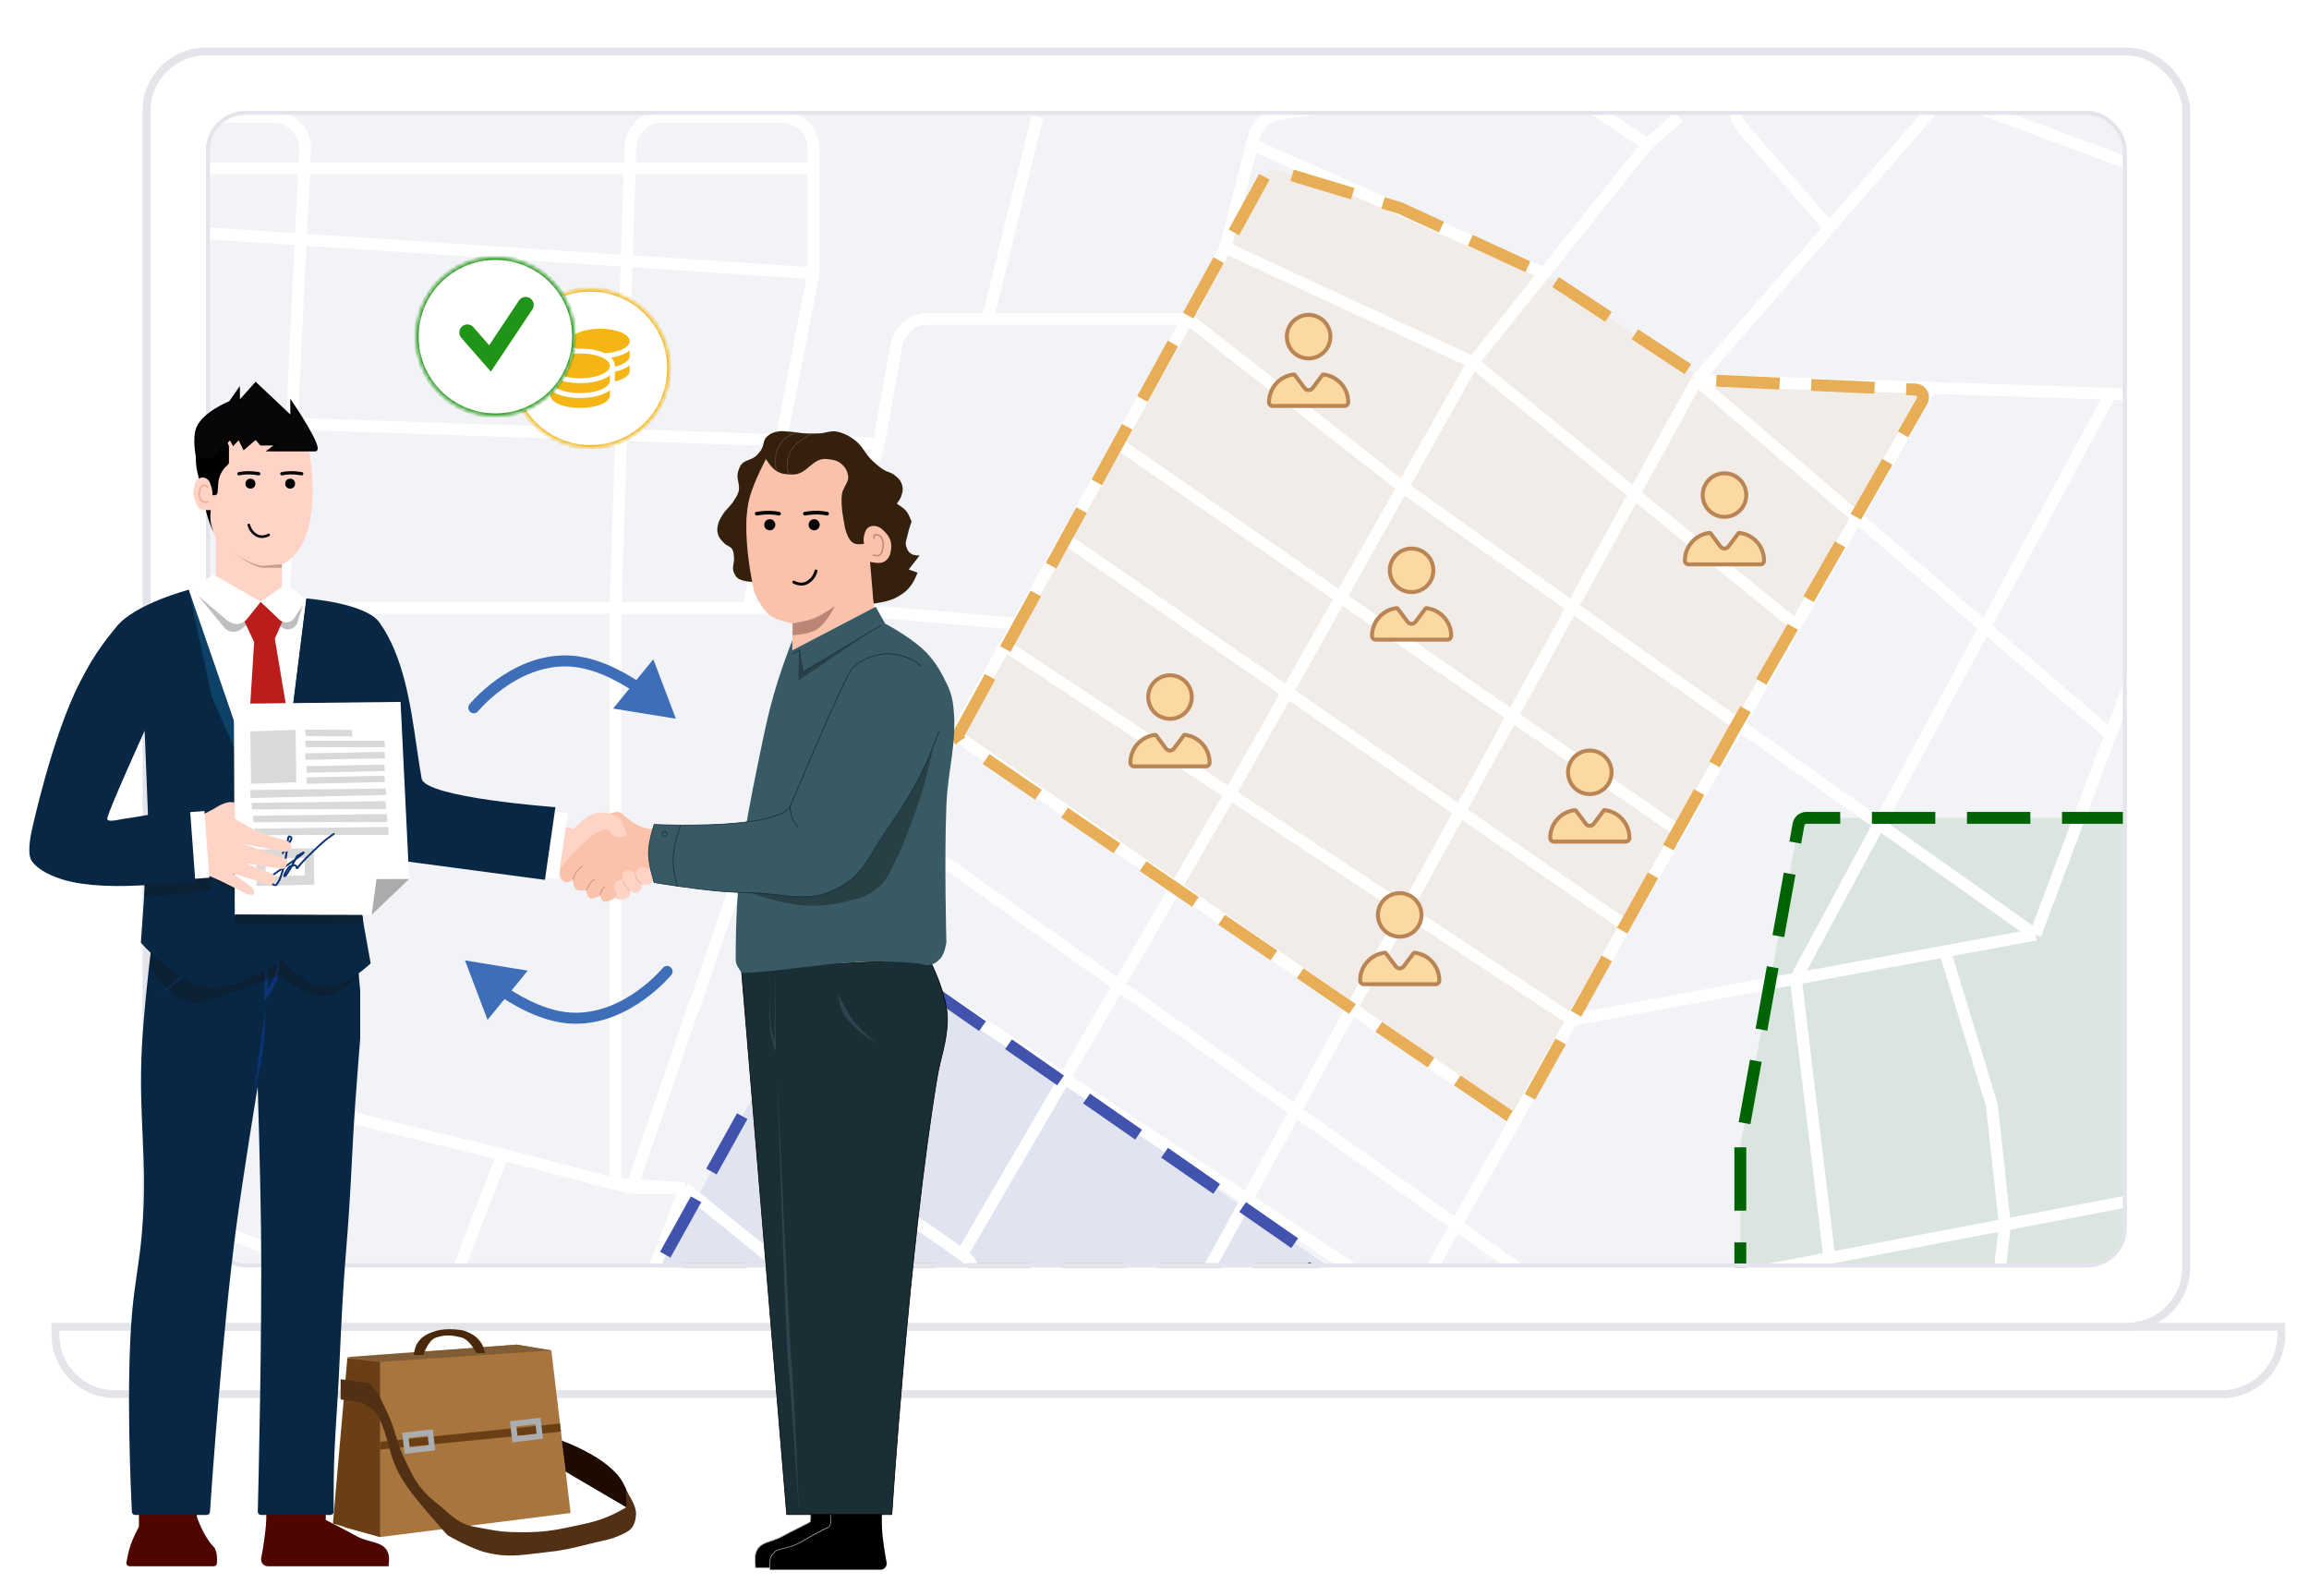 <?xml version="1.0"?>
<svg xmlns="http://www.w3.org/2000/svg" width="583" height="403" viewBox="0 0 583 403" fill="none">
<path d="M14 335H576V337C576 345.284 569.284 352 561 352H29C20.716 352 14 345.284 14 337V335Z" fill="white" stroke="#E3E5EB" stroke-width="2"/>
<rect x="37" y="13" width="515" height="322" rx="15" fill="white"/>
<rect x="37" y="13" width="515" height="322" rx="15" stroke="#E3E5EB" stroke-width="2"/>
<g clip-path="url(#clip0_2827_21941)">
<rect x="52" y="28" width="485" height="292" rx="10" fill="#F2F3F7"/>
<path d="M439.412 289.5V337H596.412V206.5H454.412L439.412 289.5Z" fill="#006404" fill-opacity="0.1"/>
<path d="M241.412 186.5L320.412 42.5L353.412 52.5L389.412 69L430.412 96L486.912 98.5L437.912 184L382.912 283L241.412 186.5Z" fill="#E7AD57" fill-opacity="0.1"/>
<path d="M213.412 235L336.412 320.5H165.912L213.412 235Z" fill="#4153AD" fill-opacity="0.1"/>
<path d="M299.912 80.5L309.412 62.5M299.912 80.5L354.176 123M299.912 80.5L282.298 112M299.912 80.5H249.412M309.412 62.5L371.912 91.5M309.412 62.5L316.109 36.5M415.912 36.5L392.476 20.726C390.826 19.615 388.822 19.159 386.854 19.446L323.178 28.732C319.988 29.197 317.389 31.531 316.585 34.653L316.109 36.5M415.912 36.5L423.912 29.5M415.912 36.5L389.912 69M371.912 91.5L354.176 123M371.912 91.5L389.912 69M371.912 91.5L453.412 157.882M242.912 316.726L194.846 283.145C191.477 280.792 190.439 276.269 192.445 272.683L227.556 209.895M242.912 316.726V316.726C248.762 320.812 245.87 330 238.735 330H212.748C210.914 330 209.135 329.369 207.71 328.214L172.912 300M242.912 316.726L309.412 202.5L354.176 123M172.912 300H159.412M172.912 300L161.373 330.344C160.193 333.448 157.217 335.5 153.896 335.5H121.58C115.96 335.5 112.092 329.859 114.117 324.617L126.912 291.5M172.912 300L155.412 298.954M299.912 330L428.412 96M428.412 96L461.912 57.5M428.412 96L487.412 97.934M428.412 96L532.868 185.5M461.912 57.5L439.943 32.251C435.438 27.074 439.115 19 445.978 19H488.785C491.374 19 492.761 22.047 491.062 24V24M461.912 57.5L491.062 24M580.912 101L563.912 100.443M563.912 100.443L580.912 57.5M563.912 100.443L532.868 99.425M580.912 57.5L551.412 46.501M580.912 57.5L532.868 185.5M491.062 24L551.412 46.501M551.412 46.501L563.912 29.5M513.912 236L532.868 185.5M513.912 236L354.176 123M513.912 236L491.062 240.199M396.912 257.5L410.412 233.697M396.912 257.5L253.779 163M396.912 257.5L382.52 283M396.912 257.5L453.412 247.118M487.412 97.934L532.868 99.425M487.412 97.934L453.412 157.882M316.109 36.5L389.912 69M282.298 112L423.912 209.895M282.298 112L268.877 136M423.912 209.895L410.412 233.697M423.912 209.895L453.412 157.882M410.412 233.697L268.877 136M268.877 136L256.854 157.5M253.779 163L241.197 185.5M253.779 163L256.854 157.5M382.52 283L241.197 185.5M382.52 283L355.992 330M241.197 185.5L227.556 209.895M227.556 209.895L394.135 328.03C395.909 329.289 398.12 329.77 400.258 329.364L461.912 317.636M506.21 309.21L571.417 296.806C576.347 295.868 580.912 299.648 580.912 304.665V331C580.912 335.418 577.331 339 572.912 339H511.847C507.08 339 503.371 334.858 503.895 330.12L506.21 309.21ZM506.21 309.21L461.912 317.636M506.21 309.21L502.994 279.749C502.94 279.251 502.839 278.759 502.692 278.28L491.062 240.199M491.062 240.199L453.412 247.118M453.412 247.118L461.912 317.636M453.412 247.118L532.868 99.425M461.912 317.636L452.677 331.982C451.258 334.186 448.85 335.555 446.231 335.647L361.241 338.637C356.718 338.796 353.768 333.941 355.992 330V330M355.992 330L192.674 221.92C189.632 219.907 188.337 216.09 189.526 212.641L209.912 153.5M209.912 153.5L256.854 157.5M209.912 153.5L159.412 300M209.912 153.5L221.912 112M209.912 153.5H188.912M209.912 153.5H155.412M159.412 300L155.412 298.954M126.912 291.5L83.912 280.989M126.912 291.5L155.412 298.954M83.912 280.989L71.456 316.726M83.912 280.989L60.412 275.244M71.456 316.726L66.783 330.133C65.663 333.347 62.632 335.5 59.229 335.5H39.673C34.968 335.5 31.28 331.461 31.706 326.776L33.912 302.5M71.456 316.726L33.912 302.5M33.912 302.5L36.071 278.753C36.514 273.882 41.186 270.545 45.938 271.706L60.412 275.244M60.412 275.244L71.456 202.5M71.456 202.5V153.5M71.456 202.5L155.412 214.5M71.456 153.5L40.412 154M71.456 153.5H155.412M71.456 153.5L73.691 106.983M249.412 80.5L261.912 29.5M249.412 80.5H234.25C230.376 80.5 227.058 83.276 226.375 87.089L221.912 112M221.912 112L73.691 106.983M188.912 153.5L205.412 69M188.912 153.5H155.412M205.412 69V42.5M205.412 69L75.925 60.466M155.412 153.5L159.163 37.242C159.302 32.926 162.841 29.5 167.158 29.5H197.412C201.831 29.5 205.412 33.082 205.412 37.5V42.5M155.412 153.5V184V214.5M205.412 42.5H37.412C33.822 42.5 30.912 39.59 30.912 36V36C30.912 32.41 33.822 29.5 37.412 29.5H69.019C73.588 29.5 77.229 33.32 77.01 37.884L75.925 60.466M30.912 57.5L75.925 60.466M75.925 60.466L73.691 106.983M155.412 298.954V214.5" stroke="white" stroke-width="3" stroke-linejoin="round"/>
<path d="M215.228 236.262L331.173 316.858C332.781 317.976 331.99 320.5 330.031 320.5H169.311C167.786 320.5 166.822 318.862 167.563 317.529L212.338 236.933C212.913 235.898 214.256 235.587 215.228 236.262Z" stroke="#4153AD" stroke-width="3" stroke-dasharray="16 8"/>
<path d="M439.412 289.679V335C439.412 336.105 440.308 337 441.412 337H602.412C603.517 337 604.412 336.105 604.412 335V208.5C604.412 207.395 603.517 206.5 602.412 206.5H456.083C455.116 206.5 454.287 207.192 454.115 208.144L439.444 289.324C439.423 289.441 439.412 289.56 439.412 289.679Z" stroke="#006404" stroke-width="3" stroke-dasharray="16 8"/>
<path d="M242.285 184.908L319.632 43.923C320.087 43.093 321.06 42.696 321.965 42.971L353.412 52.5L389.273 68.936C389.366 68.979 389.455 69.028 389.54 69.084L429.952 95.697C430.253 95.895 430.603 96.008 430.963 96.024L483.634 98.355C485.13 98.421 486.025 100.048 485.28 101.347L437.912 184L383.977 281.084C383.405 282.113 382.074 282.428 381.102 281.765L242.912 187.523C242.061 186.943 241.79 185.811 242.285 184.908Z" stroke="#E7AD57" stroke-width="3" stroke-dasharray="16 8"/>
<g clip-path="url(#clip1_2827_21941)" filter="url(#filter0_d_2827_21941)">
<path d="M334.12 91.544L334.122 91.544C337.659 91.929 340.412 94.924 340.412 98.561C340.412 99.078 339.993 99.5 339.473 99.5H321.351C320.834 99.5 320.412 99.081 320.412 98.561C320.412 94.925 323.164 91.927 326.693 91.54C326.744 91.536 326.8 91.553 326.845 91.59L326.881 91.638L329.408 95.003L329.408 95.004C329.908 95.668 330.907 95.668 331.407 95.004L331.408 95.003L333.934 91.638L333.935 91.636C333.989 91.563 334.065 91.537 334.12 91.544ZM326.523 78.111C327.555 77.079 328.954 76.5 330.412 76.5C331.871 76.5 333.27 77.079 334.301 78.111C335.333 79.142 335.912 80.541 335.912 82C335.912 83.459 335.333 84.858 334.301 85.889C333.27 86.921 331.871 87.5 330.412 87.5C328.954 87.5 327.555 86.921 326.523 85.889C325.492 84.858 324.912 83.459 324.912 82C324.912 80.541 325.492 79.142 326.523 78.111Z" fill="#FCD8A3" stroke="#BA8554"/>
</g>
<g clip-path="url(#clip2_2827_21941)" filter="url(#filter1_d_2827_21941)">
<path d="M439.12 131.544L439.122 131.544C442.659 131.929 445.412 134.924 445.412 138.561C445.412 139.078 444.993 139.5 444.473 139.5H426.351C425.834 139.5 425.412 139.081 425.412 138.561C425.412 134.925 428.164 131.927 431.693 131.54C431.744 131.536 431.8 131.553 431.845 131.59L431.881 131.638L434.408 135.003L434.408 135.004C434.908 135.668 435.907 135.668 436.407 135.004L436.408 135.003L438.934 131.638L438.935 131.636C438.989 131.563 439.065 131.537 439.12 131.544ZM431.523 118.111C432.555 117.079 433.954 116.5 435.412 116.5C436.871 116.5 438.27 117.079 439.301 118.111C440.333 119.142 440.912 120.541 440.912 122C440.912 123.459 440.333 124.858 439.301 125.889C438.27 126.921 436.871 127.5 435.412 127.5C433.954 127.5 432.555 126.921 431.523 125.889C430.492 124.858 429.912 123.459 429.912 122C429.912 120.541 430.492 119.142 431.523 118.111Z" fill="#FCD8A3" stroke="#BA8554"/>
</g>
<g clip-path="url(#clip3_2827_21941)" filter="url(#filter2_d_2827_21941)">
<path d="M405.12 201.544L405.122 201.544C408.659 201.929 411.412 204.924 411.412 208.561C411.412 209.078 410.993 209.5 410.473 209.5H392.351C391.834 209.5 391.412 209.081 391.412 208.561C391.412 204.925 394.164 201.927 397.693 201.54C397.744 201.536 397.8 201.553 397.845 201.59L397.881 201.638L400.408 205.003L400.408 205.004C400.908 205.668 401.907 205.668 402.407 205.004L402.408 205.003L404.934 201.638L404.935 201.636C404.989 201.563 405.065 201.537 405.12 201.544ZM397.523 188.111C398.555 187.079 399.954 186.5 401.412 186.5C402.871 186.5 404.27 187.079 405.301 188.111C406.333 189.142 406.912 190.541 406.912 192C406.912 193.459 406.333 194.858 405.301 195.889C404.27 196.921 402.871 197.5 401.412 197.5C399.954 197.5 398.555 196.921 397.523 195.889C396.492 194.858 395.912 193.459 395.912 192C395.912 190.541 396.492 189.142 397.523 188.111Z" fill="#FCD8A3" stroke="#BA8554"/>
</g>
<g clip-path="url(#clip4_2827_21941)" filter="url(#filter3_d_2827_21941)">
<path d="M360.12 150.544L360.122 150.544C363.659 150.929 366.412 153.924 366.412 157.561C366.412 158.078 365.993 158.5 365.473 158.5H347.351C346.834 158.5 346.412 158.081 346.412 157.561C346.412 153.925 349.164 150.927 352.693 150.54C352.744 150.536 352.8 150.553 352.845 150.59L352.881 150.638L355.408 154.003L355.408 154.004C355.908 154.668 356.907 154.668 357.407 154.004L357.408 154.003L359.934 150.638L359.935 150.636C359.989 150.563 360.065 150.537 360.12 150.544ZM352.523 137.111C353.555 136.079 354.954 135.5 356.412 135.5C357.871 135.5 359.27 136.079 360.301 137.111C361.333 138.142 361.912 139.541 361.912 141C361.912 142.459 361.333 143.858 360.301 144.889C359.27 145.921 357.871 146.5 356.412 146.5C354.954 146.5 353.555 145.921 352.523 144.889C351.492 143.858 350.912 142.459 350.912 141C350.912 139.541 351.492 138.142 352.523 137.111Z" fill="#FCD8A3" stroke="#BA8554"/>
</g>
<g clip-path="url(#clip5_2827_21941)" filter="url(#filter4_d_2827_21941)">
<path d="M299.12 182.544L299.122 182.544C302.659 182.929 305.412 185.924 305.412 189.561C305.412 190.078 304.993 190.5 304.473 190.5H286.351C285.834 190.5 285.412 190.081 285.412 189.561C285.412 185.925 288.164 182.927 291.693 182.54C291.744 182.536 291.8 182.553 291.845 182.59L291.881 182.638L294.408 186.003L294.408 186.004C294.908 186.668 295.907 186.668 296.407 186.004L296.408 186.003L298.934 182.638L298.935 182.636C298.989 182.563 299.065 182.537 299.12 182.544ZM291.523 169.111C292.555 168.079 293.954 167.5 295.412 167.5C296.871 167.5 298.27 168.079 299.301 169.111C300.333 170.142 300.912 171.541 300.912 173C300.912 174.459 300.333 175.858 299.301 176.889C298.27 177.921 296.871 178.5 295.412 178.5C293.954 178.5 292.555 177.921 291.523 176.889C290.492 175.858 289.912 174.459 289.912 173C289.912 171.541 290.492 170.142 291.523 169.111Z" fill="#FCD8A3" stroke="#BA8554"/>
</g>
<g clip-path="url(#clip6_2827_21941)" filter="url(#filter5_d_2827_21941)">
<path d="M357.12 237.544L357.122 237.544C360.659 237.929 363.412 240.924 363.412 244.561C363.412 245.078 362.993 245.5 362.473 245.5H344.351C343.834 245.5 343.412 245.081 343.412 244.561C343.412 240.925 346.164 237.927 349.693 237.54C349.744 237.536 349.8 237.553 349.845 237.59L349.881 237.638L352.408 241.003L352.408 241.004C352.908 241.668 353.907 241.668 354.407 241.004L354.408 241.003L356.934 237.638L356.935 237.636C356.989 237.563 357.065 237.537 357.12 237.544ZM349.523 224.111C350.555 223.079 351.954 222.5 353.412 222.5C354.871 222.5 356.27 223.079 357.301 224.111C358.333 225.142 358.912 226.541 358.912 228C358.912 229.459 358.333 230.858 357.301 231.889C356.27 232.921 354.871 233.5 353.412 233.5C351.954 233.5 350.555 232.921 349.523 231.889C348.492 230.858 347.912 229.459 347.912 228C347.912 226.541 348.492 225.142 349.523 224.111Z" fill="#FCD8A3" stroke="#BA8554"/>
</g>
</g>
<rect x="52.5" y="28.5" width="484" height="291" rx="9.5" stroke="#E3E5EB"/>
<path d="M86.974 385.655L87.703 342.896L130.463 339.495L139.209 340.952L144.068 382.011L95.963 388.085L86.974 385.655Z" fill="#A8753E"/>
<path d="M141.638 361.482L95.963 365.977V364.033L141.394 359.417L141.638 361.482Z" fill="#6A3F15"/>
<path d="M95.963 343.868L139.209 340.952L130.463 339.495L87.46 342.653L95.963 343.868Z" fill="#815D36"/>
<path d="M105.195 339.437C104.678 340.343 104.467 342.11 104.467 342.11H106.896C106.896 342.11 108.056 338.403 110.054 337.736C112.241 337.007 113.942 337.007 116.614 337.736C118.622 338.284 120.258 341.624 120.258 341.624H122.445C122.445 341.624 122.15 340.197 121.716 339.437C120.744 337.736 119.441 336.818 117.343 336.036C116.614 335.764 112.783 335.226 110.054 336.036C107.605 336.763 106.167 337.736 105.195 339.437Z" fill="#49290A"/>
<path d="M84.059 384.684L87.703 342.896L95.963 343.868V388.085L84.059 384.684Z" fill="#6A3F15"/>
<rect x="102.359" y="362.412" width="6.317" height="3.887" transform="rotate(-6.631 102.359 362.412)" stroke="#AAAEB1" stroke-width="1.458"/>
<path d="M91.104 354.072L86.002 353.343V348.241L93.291 349.213L95.477 351.885C95.477 351.885 97.175 355.259 98.15 357.473C100.024 361.732 100.211 364.481 102.28 368.649C103.908 371.928 104.699 373.937 107.139 376.666C108.662 378.37 111.512 380.554 111.512 380.554C111.512 380.554 114.61 383.606 117.1 384.684C118.895 385.461 120.041 385.518 121.959 385.899C126.071 386.715 128.457 386.911 132.649 386.87C137.333 386.825 139.975 386.397 144.554 385.413C148.721 384.517 151.153 384.087 155.001 382.254C156.265 381.652 158.159 380.554 158.159 380.554L142.853 371.564L141.881 363.79C141.881 363.79 153.658 367.919 157.187 374.237C157.549 374.885 158.038 375.938 158.038 375.938L158.888 377.638C158.888 377.638 160.69 380.336 160.589 382.254C160.481 384.289 159.956 385.912 158.159 386.87C154.515 388.814 152.587 388.84 148.927 389.786C144.531 390.922 142.023 391.492 137.508 391.972C131.753 392.585 128.301 393.385 122.688 391.972C118.652 390.957 112.97 387.599 112.97 387.599C112.97 387.599 107.622 381.664 104.467 377.638C97.421 368.649 99.365 365.734 95.477 357.473C94.556 355.516 91.104 354.072 91.104 354.072Z" fill="#523014"/>
<path d="M141.881 363.79C141.881 363.79 153.658 367.919 157.187 374.237C157.549 374.885 158.037 375.937 158.037 375.937L158.159 380.554L142.853 371.564L141.881 363.79Z" fill="#1D0B00"/>
<rect x="129.57" y="359.497" width="6.317" height="3.887" transform="rotate(-6.631 129.57 359.497)" stroke="#AAAEB1" stroke-width="1.458"/>
<g filter="url(#filter6_d_2827_21941)">
<path d="M209.023 382.262C210.528 381.603 209.023 376.756 209.023 376.756L204.657 376.667V380.873C204.657 380.873 200.199 383.147 197.392 384.697C194.522 386.281 191.578 385.91 190.819 389.099C190.577 390.116 190.819 392.474 190.819 392.474H194.283L194.549 389.721L195.703 388.3L200.854 386.613L204.752 384.486L204.769 384.477C204.941 384.381 207.648 382.863 209.023 382.262Z" fill="black"/>
<path d="M222.685 382.294C222.62 380.652 222.685 378.088 222.685 378.088H208.92V382.294C208.92 382.294 204.462 384.568 201.655 386.117C198.785 387.702 195.149 387.134 194.39 390.323C194.148 391.34 194.39 393 194.39 393H222.331C223.302 393 224.031 392.108 223.854 391.153C223.438 388.918 222.797 385.103 222.685 382.294Z" fill="black"/>
<path d="M209.025 376.667L209.089 376.668L209.108 376.729L209.023 376.756L209.108 376.73L209.108 376.73L209.108 376.73L209.109 376.733L209.113 376.744L209.125 376.785C209.136 376.821 209.151 376.874 209.17 376.941C209.209 377.076 209.262 377.268 209.321 377.502C209.439 377.968 209.581 378.598 209.676 379.249C209.77 379.899 209.818 380.576 209.746 381.135C209.675 381.688 209.481 382.158 209.059 382.343C208.05 382.784 207.161 383.272 206.133 383.837C205.718 384.065 205.28 384.305 204.803 384.56C204.221 384.87 203.749 385.15 203.297 385.417C203.155 385.501 203.014 385.584 202.873 385.667C202.285 386.01 201.689 386.34 200.89 386.694C199.953 387.109 198.826 387.388 197.865 387.626C197.824 387.636 197.784 387.646 197.743 387.656C197.248 387.779 196.803 387.891 196.454 388.007C196.28 388.065 196.132 388.123 196.015 388.183C195.897 388.243 195.817 388.301 195.772 388.356C195.61 388.556 195.456 388.698 195.317 388.827C195.26 388.88 195.205 388.93 195.153 388.982C194.972 389.161 194.803 389.368 194.63 389.757C194.546 389.945 194.487 390.208 194.445 390.501C194.404 390.792 194.382 391.108 194.371 391.4C194.36 391.693 194.36 391.96 194.363 392.155C194.364 392.252 194.366 392.331 194.368 392.385L194.37 392.448L194.371 392.464L194.371 392.468L194.371 392.469L194.371 392.47L194.371 392.47L194.283 392.474L194.371 392.47L194.376 392.563H194.283H190.819H190.739L190.731 392.483L190.819 392.474L190.731 392.483L190.731 392.483L190.731 392.482L190.731 392.481L190.73 392.476L190.728 392.456L190.721 392.379C190.715 392.312 190.706 392.215 190.697 392.097C190.678 391.859 190.655 391.531 190.64 391.172C190.61 390.456 190.609 389.601 190.733 389.079C190.926 388.267 191.259 387.678 191.699 387.227C192.138 386.776 192.679 386.469 193.279 386.214C193.721 386.027 194.2 385.867 194.697 385.701C194.874 385.642 195.052 385.582 195.232 385.521C195.922 385.283 196.639 385.011 197.349 384.619C198.5 383.984 199.897 383.311 201.156 382.704C201.435 382.57 201.708 382.439 201.97 382.312C202.691 381.962 203.328 381.646 203.796 381.386C204.03 381.256 204.22 381.142 204.356 381.045C204.424 380.997 204.477 380.954 204.514 380.918C204.554 380.88 204.569 380.855 204.574 380.842C204.661 380.604 204.707 380.227 204.725 379.787C204.742 379.349 204.731 378.857 204.707 378.396C204.684 377.935 204.65 377.505 204.621 377.19C204.606 377.033 204.593 376.905 204.584 376.816C204.579 376.771 204.576 376.736 204.573 376.713L204.57 376.686L204.569 376.679L204.569 376.678L204.569 376.677L204.569 376.677L204.657 376.667L204.569 376.677L204.557 376.576L204.659 376.578L209.025 376.667Z" stroke="#9C9C9C" stroke-width="0.178"/>
<path d="M234.598 238.758L187.178 241.244L198.634 379.065H225.185C225.185 379.065 229.448 312.374 236.552 269.128C237.476 263.501 239.011 260.174 239.216 254.476C239.446 248.082 234.598 238.758 234.598 238.758Z" fill="#1A2E35" stroke="black" stroke-width="0.178"/>
<path d="M195.881 261.935L195.712 241.51L195.544 259.623C195.544 259.623 195.212 258.478 195.038 257.696C194.283 254.298 194.364 248.062 194.364 248.062C194.364 248.062 194.035 254.464 194.701 258.081C194.999 259.699 195.712 261.935 195.712 261.935H195.881Z" fill="#2E444C"/>
<path d="M199.966 342.212C199.417 338.173 196.236 268.862 196.236 268.862C196.236 268.862 198.502 338.21 199.078 342.212C199.599 345.835 201.742 378.354 201.742 378.354C201.742 378.354 200.452 345.791 199.966 342.212Z" fill="#2E444C"/>
<path d="M216.283 255.354C218.097 257.557 221.636 260.325 221.636 260.325C221.636 260.325 217.844 258.104 215.901 256.119C214.334 254.519 213.285 253.613 212.46 251.531C211.899 250.115 211.695 247.707 211.695 247.707C211.695 247.707 212.571 249.601 213.224 250.766C214.278 252.644 214.915 253.692 216.283 255.354Z" fill="#2E444C"/>
<path d="M189.043 123.848C187.304 131.427 190.73 143.651 190.73 143.651C190.73 143.651 187.14 143.593 186.112 142.496C185.718 142.075 185.547 141.781 185.313 141.253C184.695 139.858 185.506 138.859 185.313 137.346C185.219 136.61 185.299 136.139 184.958 135.481C184.469 134.539 183.555 134.566 182.827 133.794C182.127 133.051 181.63 132.633 181.317 131.662C180.998 130.672 181.073 130.01 181.317 128.998C181.514 128.184 181.806 127.782 182.205 127.045C183.146 125.306 184.282 124.735 185.313 123.049C185.766 122.307 186.076 121.91 186.379 121.095C187.116 119.112 185.75 117.698 186.379 115.678C186.545 115.143 186.637 114.834 186.912 114.346C187.869 112.644 189.729 112.997 191.085 111.593C191.496 111.168 191.715 110.916 192.062 110.439C192.984 109.172 192.568 107.828 193.749 106.798C194.556 106.094 195.193 105.885 196.236 105.643C197.384 105.377 198.077 105.588 199.255 105.643C200.823 105.718 201.683 106.005 203.251 106.087C204.671 106.162 205.472 106.151 206.892 106.087C208.633 106.009 209.62 105.321 211.332 105.643C211.936 105.757 212.267 105.871 212.842 106.087C214.034 106.536 214.648 106.945 215.683 107.686C217.923 109.287 218.264 111.161 220.301 113.014C221.323 113.943 221.888 114.494 223.054 115.234C224.102 115.899 224.932 115.873 225.896 116.655C226.678 117.29 227.19 117.68 227.583 118.609C228.084 119.79 227.983 120.675 227.583 121.894C227.307 122.736 226.428 123.848 226.428 123.848C226.428 123.848 228.076 124.794 228.826 125.713C229.562 126.614 230.158 128.377 230.158 128.377C230.158 128.377 229.444 130.35 229.181 131.662C228.948 132.826 228.469 133.55 228.826 134.682C229.096 135.535 229.391 136.086 230.158 136.547C230.852 136.963 232.201 136.902 232.201 136.902L229.448 140.454L231.668 141.253C231.668 141.253 231.087 142.835 230.513 143.739C229.356 145.564 228.309 146.406 226.428 147.469C224.334 148.653 220.479 149.068 220.479 149.068L219.236 137.79C219.236 137.79 220.653 138.178 221.1 138.234C222.521 138.411 222.858 138.552 223.764 137.612C224.641 136.703 224.59 136.742 224.652 135.481C224.729 133.952 224.847 132.745 223.764 131.662C223.088 130.986 222.484 130.833 221.56 130.601L221.544 130.597C220.401 130.309 219.941 129.814 219.147 130.686C218.422 131.48 218.935 132.356 218.525 133.35C218.037 134.532 217.317 135.504 216.039 135.481C214.786 135.458 213.641 133.35 213.641 133.35C213.641 133.35 211.177 126.04 212.309 121.539C212.67 120.102 213.576 119.467 213.641 117.987C213.714 116.311 213.685 114.863 212.309 113.902C211.001 112.989 209.798 113.641 208.224 113.902C205.348 114.38 204.679 116.904 201.564 117.277C199.946 117.47 198.026 117.234 196.502 116.655C194.987 116.079 193.394 113.902 193.394 113.902C193.394 113.902 191.906 116.269 191.085 117.987C190.058 120.136 189.58 121.507 189.043 123.848Z" fill="#35200D"/>
<path d="M190.464 146.137C190.464 146.137 186.832 131.202 189.309 122.161C190.385 118.234 193.394 112.57 193.394 112.57C193.394 112.57 194.706 114.786 196.058 115.589C197.433 116.406 198.457 116.426 200.054 116.477C203.809 116.599 205.119 112.092 208.846 112.57C210.38 112.767 211.436 112.856 212.575 113.902C213.434 114.691 213.813 115.344 214.085 116.477C214.559 118.451 212.857 119.44 212.575 121.45C212.19 124.205 213.108 128.554 213.108 128.554C213.108 128.554 213.647 133.338 215.95 133.971C216.786 134.201 218.17 133.971 218.17 133.971C218.17 133.971 217.909 132.974 218.17 131.929C218.431 130.884 218.684 130.031 219.68 129.62C220.353 129.342 220.846 129.415 221.544 129.62C222.31 129.845 222.661 130.216 223.232 130.774C224.544 132.057 225.185 133.299 225.008 135.126C224.864 136.608 224.523 137.758 223.232 138.5C222.029 139.192 219.68 138.5 219.68 138.5L220.656 150.133L200.054 160.967V154.041C200.054 154.041 196.265 153.404 194.371 151.998C192.162 150.359 190.464 146.137 190.464 146.137Z" fill="#FAC2AA"/>
<path d="M208.834 126.358V126.358C207.289 126.049 205.702 126.004 204.141 126.227L203.229 126.358" stroke="#080809" stroke-width="0.934" stroke-linecap="round" stroke-linejoin="round"/>
<path d="M205.471 152.797C203.479 153.569 200.143 154.041 200.143 154.041V157.06C200.143 157.06 203.965 156.89 206.004 155.728C208.62 154.237 210.799 149.689 210.799 149.689C210.799 149.689 207.717 151.927 205.471 152.797Z" fill="#BA8776"/>
<path d="M196.69 126.358V126.358C195.145 126.049 193.558 126.004 191.997 126.227L191.085 126.358" stroke="#080809" stroke-width="0.934" stroke-linecap="round" stroke-linejoin="round"/>
<circle cx="1.401" cy="1.401" r="1.401" transform="matrix(-1 0 0 1 206.966 127.759)" fill="black"/>
<circle cx="1.401" cy="1.401" r="1.401" transform="matrix(-1 0 0 1 195.756 127.759)" fill="black"/>
<path d="M206.032 140.838C206.032 140.838 205.691 142.276 204.631 143.173C203.75 143.919 202.97 144.271 201.828 144.108C201.021 143.992 200.427 143.64 200.427 143.64" stroke="#080809" stroke-width="0.747" stroke-linecap="round" stroke-linejoin="round"/>
<path d="M220.745 132.728C220.745 132.728 220.534 132.115 220.745 131.84C221.02 131.483 221.481 131.673 221.9 131.84C222.499 132.079 222.659 132.565 222.876 133.172C223.133 133.89 223.048 134.382 222.876 135.126C222.713 135.836 222.705 136.443 222.077 136.813C221.509 137.147 220.39 136.813 220.39 136.813" stroke="#BA8776" stroke-width="0.355"/>
<path d="M196.324 115.678C196.324 115.678 196.01 115.202 195.888 114.701C195.609 113.556 195.676 112.842 195.888 111.682C196.088 110.592 196.287 109.964 196.865 109.018C197.428 108.096 197.864 107.621 198.73 106.976C199.538 106.373 200.853 105.91 200.853 105.91" stroke="#5E4835" stroke-width="0.178" stroke-linecap="round"/>
<path d="M199.174 116.389C199.174 116.389 198.666 115.035 198.73 114.524C198.907 113.103 198.75 112.694 199.174 111.593C199.618 110.439 200.042 109.852 200.772 109.018C201.394 108.308 202.038 108.065 202.903 107.42C203.711 106.817 205.027 106.176 205.027 106.176" stroke="#5E4835" stroke-width="0.178" stroke-linecap="round"/>
<path d="M164.349 205.99C164.971 206.047 165.948 205.99 165.948 205.99V216.646H164.349C164.349 216.646 162.406 215.189 161.419 215.847C160.748 216.294 160.531 217.712 160.531 217.712C160.531 217.712 159.798 216.733 159.11 216.646C158.446 216.561 157.93 216.744 157.512 217.268C156.992 217.918 157.512 219.399 157.512 219.399C157.512 219.399 156.524 219.124 156.002 219.399C155.566 219.628 155.361 219.909 155.203 220.376C154.917 221.217 156.002 222.507 156.002 222.507L155.203 223.395C155.203 223.395 153.083 224.917 152.184 224.105C151.734 223.699 151.562 222.684 151.562 222.684C151.562 222.684 149.818 223.955 148.898 223.395C148.182 222.959 148.01 221.441 148.01 221.441C148.01 221.441 146.123 221.791 145.346 221.086C144.647 220.452 144.635 218.777 144.635 218.777C144.635 218.777 143.575 219.566 142.859 219.399C142.419 219.296 142.199 219.101 141.883 218.777C141.374 218.257 141.329 217.233 141.366 216.544C141.391 216.084 141.583 215.658 141.871 215.298C142.937 213.967 145.776 210.537 148.188 208.654C149.666 207.499 150.341 206.341 152.184 205.99C153.069 205.821 153.666 206.351 154.492 205.99C154.792 205.858 155.203 205.546 155.203 205.546L153.516 202.171L155.378 201.706C155.985 201.554 156.627 201.733 157.09 202.155C158.069 203.048 159.864 204.559 161.419 205.19C162.518 205.637 163.168 205.881 164.349 205.99Z" fill="#FAC2AA"/>
<path d="M148.105 221.353C148.105 221.353 148.581 220.286 148.905 219.843C149.399 219.165 150.148 218.688 150.148 218.688" stroke="#BA8776" stroke-width="0.178" stroke-linecap="round"/>
<path d="M151.48 222.596C151.48 222.596 151.681 221.859 151.924 221.441C152.148 221.058 152.634 220.553 152.634 220.553" stroke="#BA8776" stroke-width="0.178" stroke-linecap="round"/>
<path d="M144.731 218.688C144.731 218.688 144.82 217.09 147.04 215.314" stroke="#BA8776" stroke-width="0.178" stroke-linecap="round"/>
<path d="M155.833 222.418L155.034 223.306C155.034 223.306 155.714 223.656 156.188 223.75C156.732 223.858 157.077 223.906 157.609 223.75C158.275 223.555 158.787 223.334 159.03 222.684C159.188 222.262 159.03 221.53 159.03 221.53C159.03 221.53 159.86 222.108 160.451 222.063C161.17 222.008 161.641 221.644 161.96 220.997C162.162 220.588 162.138 219.843 162.138 219.843C162.138 219.843 163.587 220.32 164.269 219.843C164.656 219.572 164.889 218.866 164.889 218.866L164.267 216.468C164.267 216.468 162.409 215.111 161.516 215.669C160.845 216.089 160.36 217.356 160.36 217.356C160.36 217.356 160.243 216.95 159.829 216.735C159.389 216.505 158.887 216.344 158.406 216.468C157.907 216.598 157.474 216.802 157.252 217.268C156.998 217.799 157.43 219.132 157.43 219.132C157.43 219.132 156.999 218.767 156.63 218.866C156.285 218.958 155.912 218.886 155.654 219.132C155.339 219.432 155.123 219.862 155.032 220.287C154.862 221.081 155.833 222.418 155.833 222.418Z" fill="#FFD4C6"/>
<path d="M157.515 219.109C157.502 219.062 157.454 219.034 157.406 219.047C157.359 219.059 157.331 219.108 157.344 219.156L157.515 219.109ZM158.14 220.731L158.07 220.786L158.07 220.786L158.14 220.731ZM157.429 219.132C157.344 219.156 157.344 219.156 157.344 219.156C157.344 219.156 157.344 219.156 157.344 219.156C157.344 219.156 157.344 219.156 157.344 219.156C157.344 219.156 157.344 219.156 157.344 219.156C157.344 219.157 157.344 219.158 157.345 219.159C157.345 219.161 157.346 219.164 157.347 219.168C157.35 219.176 157.353 219.188 157.357 219.204C157.366 219.234 157.379 219.278 157.396 219.333C157.43 219.442 157.48 219.593 157.543 219.762C157.668 220.096 157.85 220.506 158.07 220.786L158.21 220.676C158.007 220.419 157.833 220.031 157.709 219.699C157.647 219.535 157.599 219.387 157.566 219.28C157.549 219.227 157.536 219.184 157.528 219.154C157.524 219.14 157.52 219.128 157.518 219.121C157.517 219.117 157.516 219.114 157.516 219.112C157.516 219.111 157.515 219.11 157.515 219.11C157.515 219.11 157.515 219.109 157.515 219.109C157.515 219.109 157.515 219.109 157.515 219.109C157.515 219.109 157.515 219.109 157.515 219.109C157.515 219.109 157.515 219.109 157.429 219.132ZM158.07 220.786C158.221 220.977 158.449 221.181 158.636 221.336C158.73 221.414 158.815 221.48 158.876 221.527C158.907 221.551 158.931 221.569 158.949 221.582C158.957 221.588 158.964 221.593 158.969 221.597C158.971 221.598 158.973 221.6 158.974 221.601C158.975 221.601 158.975 221.601 158.975 221.602C158.975 221.602 158.976 221.602 158.976 221.602C158.976 221.602 158.976 221.602 158.976 221.602C158.976 221.602 158.976 221.602 158.976 221.602C158.976 221.602 158.976 221.602 159.028 221.53C159.08 221.458 159.08 221.458 159.08 221.458C159.08 221.458 159.08 221.458 159.08 221.458C159.08 221.458 159.08 221.458 159.08 221.458C159.08 221.458 159.08 221.458 159.08 221.458C159.079 221.458 159.079 221.457 159.078 221.457C159.077 221.456 159.076 221.455 159.074 221.453C159.069 221.45 159.063 221.446 159.054 221.439C159.038 221.427 159.014 221.409 158.984 221.386C158.924 221.34 158.841 221.275 158.749 221.199C158.564 221.046 158.348 220.851 158.21 220.676L158.07 220.786Z" fill="#DDAB9B"/>
<path d="M160.446 217.333C160.433 217.286 160.384 217.258 160.337 217.271C160.29 217.283 160.262 217.332 160.274 217.38L160.446 217.333ZM161.071 218.955L161.001 219.01L161.001 219.01L161.071 218.955ZM160.36 217.356C160.274 217.38 160.274 217.38 160.274 217.38C160.274 217.38 160.274 217.38 160.274 217.38C160.274 217.38 160.274 217.38 160.274 217.38C160.275 217.38 160.275 217.38 160.275 217.38C160.275 217.381 160.275 217.382 160.275 217.383C160.276 217.385 160.277 217.388 160.278 217.392C160.28 217.4 160.284 217.412 160.288 217.428C160.297 217.458 160.31 217.502 160.327 217.557C160.361 217.666 160.41 217.817 160.473 217.986C160.599 218.32 160.78 218.73 161.001 219.01L161.14 218.9C160.938 218.643 160.764 218.255 160.64 217.923C160.578 217.759 160.53 217.611 160.496 217.504C160.48 217.451 160.467 217.408 160.459 217.378C160.454 217.364 160.451 217.352 160.449 217.345C160.448 217.341 160.447 217.338 160.447 217.336C160.446 217.335 160.446 217.334 160.446 217.334C160.446 217.334 160.446 217.333 160.446 217.333C160.446 217.333 160.446 217.333 160.446 217.333C160.446 217.333 160.446 217.333 160.446 217.333C160.446 217.333 160.446 217.333 160.36 217.356ZM161.001 219.01C161.151 219.201 161.38 219.405 161.566 219.56C161.66 219.638 161.745 219.704 161.807 219.751C161.837 219.775 161.862 219.793 161.879 219.806C161.888 219.812 161.895 219.817 161.899 219.821C161.902 219.822 161.903 219.824 161.905 219.825C161.905 219.825 161.906 219.825 161.906 219.826C161.906 219.826 161.906 219.826 161.906 219.826C161.906 219.826 161.906 219.826 161.906 219.826C161.906 219.826 161.906 219.826 161.906 219.826C161.907 219.826 161.907 219.826 161.959 219.754C162.011 219.682 162.011 219.682 162.011 219.682C162.011 219.682 162.011 219.682 162.011 219.682C162.011 219.682 162.011 219.682 162.011 219.682C162.01 219.682 162.01 219.682 162.01 219.682C162.01 219.682 162.01 219.681 162.009 219.681C162.008 219.68 162.006 219.679 162.004 219.677C162 219.674 161.993 219.67 161.985 219.663C161.968 219.651 161.944 219.633 161.914 219.61C161.854 219.564 161.771 219.499 161.68 219.423C161.495 219.27 161.279 219.075 161.14 218.9L161.001 219.01Z" fill="#DDAB9B"/>
<path d="M197.302 165.851C198.301 162.877 200.055 158.303 200.055 158.303V160.878L221.101 149.867L223.499 154.129C223.499 154.129 231.222 158.145 234.688 162.299C236.16 164.064 236.901 165.15 237.973 167.183C239.513 170.103 240.382 171.892 240.726 175.175C241.703 184.499 239.352 190.367 238.95 200.129C238.396 213.573 238.95 234.584 238.95 234.584C238.95 234.584 238.595 237.42 237.441 238.669C236.637 239.538 236.019 240.001 234.865 240.267C233.675 240.541 232.972 240.037 231.757 239.912C214.656 238.15 201.209 241.777 187.8 242.309C187.089 242.338 186.868 241.655 186.468 241.066C185.938 240.286 185.758 239.701 185.758 238.757C185.757 219.043 187.493 208.226 191.441 189.117C193.337 179.941 194.32 174.734 197.302 165.851Z" fill="#385A64"/>
<path d="M200.144 161.766L201.831 160.789L202.719 166.295L222.433 154.573" stroke="#142E36" stroke-width="0.178"/>
<path d="M201.564 168.515L201.742 160.789L202.719 166.384L220.568 155.639L201.564 168.515Z" fill="#283F45"/>
<path d="M193.483 223.395C191.686 222.9 188.954 221.885 188.954 221.885L200.41 221.352L211.954 220.376L215.595 217.267L224.83 204.391L236.019 183.434C236.019 183.434 235.358 186.691 234.865 188.762C233.328 195.219 232.253 198.81 229.892 205.013C228.031 209.903 226.873 212.739 224.475 217.267C223.201 219.673 221.918 220.829 219.591 222.24C217.584 223.458 216.183 223.618 213.908 224.194C206.169 226.152 201.179 225.513 193.483 223.395Z" fill="#283F45"/>
<path d="M223.587 206.7C230.009 197.485 233.533 191.249 237.085 181.303C237.925 178.951 237.858 177.217 237.618 174.731C237.387 172.342 236.997 171.021 235.931 168.871C235.033 167.061 234.201 166.163 232.645 164.874C230.901 163.43 229.686 162.779 227.494 162.21C225.01 161.566 223.405 161.557 220.923 162.21C218.323 162.895 216.012 163.194 214.973 165.674C209.912 177.751 199.433 200.395 199.433 200.395C199.433 200.395 198.209 201.78 197.124 202.171C195.14 202.887 193.867 203.281 191.796 203.681C181.673 205.635 165.155 204.835 165.155 204.835C165.155 204.835 163.779 209.056 163.735 211.851C163.686 214.884 165.155 219.488 165.155 219.488C165.155 219.488 168.992 220.125 171.46 220.464C178.393 221.419 182.312 221.922 189.31 222.063C198.346 222.245 204.627 225.08 212.398 220.464C218.354 216.927 219.627 212.384 223.587 206.7Z" fill="#385A64"/>
<path d="M237.085 181.303C233.533 191.249 230.009 197.485 223.587 206.7C219.627 212.384 218.354 216.927 212.398 220.464C204.627 225.08 198.346 222.245 189.31 222.063C182.313 221.922 178.393 221.419 171.46 220.464C168.992 220.125 165.155 219.488 165.155 219.488C165.155 219.488 163.686 214.884 163.735 211.851C163.779 209.056 165.155 204.835 165.155 204.835C165.155 204.835 181.673 205.635 191.796 203.681C193.867 203.281 195.14 202.887 197.124 202.171C198.209 201.78 199.433 200.395 199.433 200.395C199.433 200.395 213.375 167.272 214.973 165.674C216.719 163.928 218.323 162.895 220.923 162.21C223.405 161.557 225.01 161.566 227.494 162.21C229.686 162.779 230.901 163.43 232.645 164.874" stroke="#142E36" stroke-width="0.178"/>
<path d="M199.433 200.306C199.433 200.306 199.639 202.196 200.055 203.237C200.471 204.277 201.564 205.634 201.564 205.634" stroke="#142E36" stroke-width="0.178" stroke-linecap="round"/>
<path d="M171.785 205.102C171.785 205.102 170.209 209.463 170.009 212.383C169.928 213.56 169.934 214.226 170.009 215.403C170.144 217.548 171.016 220.376 171.016 220.376" stroke="#142E36" stroke-width="0.178" stroke-linecap="round"/>
<circle cx="167.819" cy="207.233" r="0.622" stroke="#142E36" stroke-width="0.178"/>
</g>
<g filter="url(#filter7_d_2827_21941)">
<path d="M144.809 205.958L142.69 205.417L140.958 216.872L141.486 215.892L142.32 214.779C142.32 214.779 145.126 211.357 147.748 209.036C149.112 207.829 149.714 207.308 151.634 206.438C152.003 206.271 152.928 205.731 153.58 206.16C154.042 206.465 154.086 206.827 154.482 207.212C155.035 207.751 155.516 207.941 156.283 208.022C157.14 208.113 158.421 207.477 158.421 207.477L156.68 203.652C156.561 203.392 156.364 203.177 156.109 203.049C155.361 202.672 153.681 201.896 152.406 201.829C151.724 201.793 151.334 201.822 150.66 201.934C147.924 202.388 144.809 205.958 144.809 205.958Z" fill="#FFD4C6"/>
<path d="M49.691 376.671H35.081V382.097C35.081 382.097 33.635 384.826 32.994 386.689C32.524 388.054 32.126 389.998 31.912 391.151C31.817 391.656 32.208 392.115 32.722 392.115H53.981C54.394 392.115 54.743 391.813 54.773 391.402C54.855 390.274 54.864 388.105 53.865 387.106C51.36 384.602 49.691 379.593 49.691 379.593V376.671Z" fill="#4F0500"/>
<path d="M67.222 380.427C67.294 378.636 67.222 375.836 67.222 375.836H82.25V380.427C82.25 380.427 87.116 382.91 90.181 384.601C93.314 386.331 97.283 385.711 98.112 389.193C98.376 390.303 98.112 392.115 98.112 392.115H67.609C66.549 392.115 65.753 391.141 65.947 390.099C66.401 387.658 67.101 383.495 67.222 380.427Z" fill="#4F0500"/>
<path d="M88.024 220.138L40.255 219.884C40.255 219.884 36.723 244.756 35.847 260.628C34.831 279.02 37.407 289.442 35.847 307.796C35.165 315.815 34.039 320.233 33.342 328.25C31.781 346.202 33.049 373.43 33.301 378.387C33.323 378.83 33.689 379.175 34.132 379.175H52.179C52.619 379.175 52.982 378.863 53.011 378.424C53.414 372.483 56.178 332.622 59.64 306.544C61.484 292.649 65.066 271.063 65.066 271.063C65.066 271.063 65.734 292.685 65.901 306.544C66.215 332.626 65.246 372.153 65.088 378.347C65.076 378.816 65.454 379.175 65.924 379.175H83.425C83.889 379.175 84.264 378.8 84.261 378.336C84.25 376.639 84.231 372.73 84.267 369.992C84.399 360.2 85.022 354.727 85.52 344.947C86.001 335.492 86.153 330.184 86.772 320.736C87.199 314.212 87.576 310.563 88.024 304.04C88.797 292.799 88.906 286.477 89.694 275.238C90.14 268.877 90.946 258.958 90.946 258.958V246.853L89.694 232.661L88.024 220.138Z" fill="#082744"/>
<path d="M66.736 248.94L67.153 226.817L67.571 246.435C67.571 246.435 68.393 245.196 68.823 244.348C70.692 240.668 70.493 233.913 70.493 233.913C70.493 233.913 71.307 240.848 69.658 244.766C68.92 246.518 67.153 248.94 67.153 248.94H66.736Z" fill="#0C3475"/>
<path d="M65.484 262.297C66.083 257.888 67.153 251.027 67.153 251.027C67.153 251.027 66.947 257.929 66.319 262.297C65.749 266.253 64.231 272.315 64.231 272.315C64.231 272.315 64.953 266.204 65.484 262.297Z" fill="#0C3475"/>
<path d="M46.7 241.843C44.72 244.248 40.856 247.27 40.856 247.27C40.856 247.27 44.996 244.845 47.117 242.678C48.828 240.931 49.973 239.942 50.874 237.669C51.486 236.124 51.709 233.495 51.709 233.495C51.709 233.495 50.753 235.563 50.039 236.834C48.889 238.885 48.194 240.028 46.7 241.843Z" fill="#0C3475"/>
<path d="M39.743 226.03L88.401 226.542" stroke="#0C3475" stroke-width="1.024"/>
<path opacity="0.4" d="M38.315 236.317L39.965 229.992L90.566 241.267V243.192C90.566 243.192 86.041 247.657 82.316 248.142C77.406 248.781 70.765 242.917 70.765 242.917L52.065 249.517C44.762 252.094 37.765 240.717 37.765 240.717L38.315 236.317Z" fill="#12171C"/>
<path d="M54.472 148.398V128.379L71.168 133.916V149.25L54.472 148.398Z" fill="#FFD4C6"/>
<path d="M86.754 222.427L41.086 221.941C40.562 221.936 40.072 221.685 39.761 221.264L38.31 219.302C38.098 219.014 37.983 218.666 37.983 218.309V214.39C37.983 214.296 37.991 214.203 38.007 214.111L39.306 206.428C39.328 206.295 39.335 206.16 39.325 206.026L37.983 188.07L35.359 152.944C35.306 152.233 35.711 151.566 36.366 151.285L49.88 145.493L60.315 147.998L65.934 148.582L71.815 148.016C71.94 148.004 72.063 147.978 72.183 147.938L74.251 147.249C74.421 147.192 74.599 147.163 74.779 147.163H75.76L86.865 151.375C87.475 151.607 87.894 152.171 87.939 152.822L89.535 175.965L88.441 220.798C88.418 221.711 87.667 222.437 86.754 222.427Z" fill="white"/>
<path d="M54.061 144.57L65.937 151.338L72.037 147C72.124 146.938 72.227 146.905 72.334 146.905H74.907C75.078 146.905 75.248 146.93 75.412 146.98C76.336 147.261 76.854 148.242 76.564 149.163L75.098 153.829C74.588 155.452 72.644 156.105 71.258 155.12L65.937 151.338L61.038 155.432C60.463 155.912 59.738 156.175 58.989 156.175C58.032 156.175 57.125 155.745 56.518 155.004L49.712 146.695C49.551 146.498 49.462 146.251 49.462 145.996C49.462 145.436 49.881 144.965 50.436 144.899L53.747 144.507C53.856 144.494 53.966 144.516 54.061 144.57Z" fill="#BFBFBF"/>
<path d="M65.815 148.59L61.69 153.54L64.165 158.765L62.24 189.566L69.39 211.841L74.615 189.016L69.39 157.94L71.315 153.54L65.815 148.59Z" fill="#BB1D1D"/>
<path d="M54.183 141.891L65.815 148.59L71.876 144.36C72.053 144.237 72.287 144.237 72.463 144.36L75.83 146.718C76.284 147.036 76.591 147.523 76.683 148.071C76.768 148.582 76.658 149.106 76.375 149.54L74.341 152.658C73.484 153.973 71.642 154.184 70.509 153.097L65.815 148.59L62.366 152.946C61.344 154.238 59.533 154.591 58.101 153.778L57.756 153.583C57.57 153.478 57.395 153.355 57.233 153.216L50.047 147.073C49.676 146.756 49.462 146.292 49.462 145.804V145.477C49.462 144.905 49.755 144.372 50.238 144.066L53.653 141.903C53.814 141.801 54.018 141.796 54.183 141.891Z" fill="white"/>
<path d="M88.924 167.845L88.913 165.592C88.913 165.592 89.425 162.658 89.425 170.201C89.425 172.25 89.565 190.385 89.565 190.385L89.341 190.385L88.924 167.845Z" fill="#A49EA0"/>
<path d="M52.456 195.362L53.324 195.298C53.324 195.298 52.646 196.318 52.507 198.171C52.224 201.924 53.232 203.086 53.232 203.086C53.232 203.086 52.168 202.786 52.05 198.703C51.998 196.881 52.456 195.362 52.456 195.362Z" fill="#A49EA0"/>
<path d="M51.011 222.445V226.03" stroke="#0C3475" stroke-width="1.024"/>
<path d="M82.767 222.957V226.542" stroke="#0C3475" stroke-width="1.024"/>
<rect x="63.303" y="221.933" width="8.195" height="5.122" fill="white" stroke="#B1A2A8" stroke-width="0.512"/>
<path d="M37.182 179.933L39.231 208.103L38.206 214.25V218.859L40.255 221.933" stroke="#A49EA0" stroke-width="0.41"/>
<path d="M38.206 195.155L39.23 206.813" stroke="white" stroke-width="2.049" stroke-linecap="round"/>
<path d="M38.057 193.875H45.377L49.359 194.263C49.436 194.27 49.511 194.286 49.584 194.311L52.184 195.177C52.418 195.256 52.673 195.246 52.902 195.151L57.275 193.329C57.95 193.048 58.694 193.543 58.694 194.274V206.17C58.694 206.869 58.009 207.363 57.346 207.142L53.076 205.719C52.747 205.609 52.384 205.673 52.112 205.891L50.218 207.406C50.067 207.527 49.885 207.603 49.692 207.624L45.889 208.052L39.23 208.103" stroke="#A49EA0" stroke-width="0.512"/>
<path d="M78.682 115.022C80.352 133.806 73.93 140.485 65.324 140.485C54.471 140.485 51.132 125.04 49.462 112.517C49.462 100.991 56.795 99.16 65.324 99.16C73.854 99.16 77.71 104.084 78.682 115.022Z" fill="#FFD4C6"/>
<path d="M53.219 125.458H51.967L52.123 126.081C52.574 127.886 53.222 129.637 54.054 131.302L53.965 131.093C53.204 129.318 52.946 127.369 53.219 125.458Z" fill="black"/>
<path d="M53.637 121.701L53.245 119.745C52.998 118.508 51.814 117.691 50.57 117.898C50.417 117.924 50.271 117.825 50.237 117.674L49.781 115.618C49.569 114.667 49.462 113.695 49.462 112.721V110.43C49.462 108.841 50.793 107.575 52.381 107.654L56.143 107.842C57.077 107.889 57.811 108.66 57.811 109.595V113.375C57.811 113.625 57.7 113.862 57.508 114.022C56.101 115.194 55.233 116.889 55.102 118.715L54.939 120.998C54.911 121.394 54.581 121.701 54.184 121.701H53.637Z" fill="black"/>
<path d="M60.315 116.274V116.274C61.697 115.997 63.115 115.958 64.51 116.157L65.325 116.274" stroke="#080809" stroke-width="0.835" stroke-linecap="round" stroke-linejoin="round"/>
<path d="M71.168 116.274V116.274C72.55 115.997 73.968 115.958 75.362 116.157L76.177 116.274" stroke="#080809" stroke-width="0.835" stroke-linecap="round" stroke-linejoin="round"/>
<circle cx="63.237" cy="118.779" r="1.252" fill="black"/>
<circle cx="73.256" cy="118.779" r="1.252" fill="black"/>
<path d="M48.892 120.376L49.205 118.814C49.361 118.034 49.97 117.425 50.75 117.269C51.262 117.166 51.797 117.274 52.231 117.564C52.599 117.809 52.877 118.171 53.017 118.591L53.368 119.644C53.546 120.177 53.636 120.735 53.636 121.296V122.118L53.428 123.787C53.309 124.741 52.498 125.457 51.536 125.457C50.783 125.457 50.1 125.014 49.794 124.325L49.176 122.935C48.819 122.132 48.72 121.238 48.892 120.376Z" fill="#FFD4C6"/>
<path d="M52.384 119.614L52.225 119.454C51.852 119.081 51.247 119.081 50.874 119.454V119.454C50.769 119.559 50.69 119.687 50.643 119.827L50.458 120.382C50.352 120.702 50.297 121.038 50.297 121.376V121.719C50.297 121.981 50.358 122.24 50.476 122.475L50.542 122.607C50.88 123.285 51.666 123.61 52.384 123.37V123.37" stroke="#EFAD97" stroke-width="0.417" stroke-linecap="round"/>
<path d="M62.82 129.214C62.82 129.214 63.124 130.5 64.072 131.301C64.859 131.967 65.556 132.282 66.577 132.136C67.298 132.033 67.829 131.719 67.829 131.719" stroke="#080809" stroke-width="0.668" stroke-linecap="round" stroke-linejoin="round"/>
<path d="M71.138 140.009V139.112C71.138 139.112 67.36 139.436 66.365 139.515C64.351 139.674 59.215 136.49 59.215 136.49C59.215 136.49 64.172 139.953 66.365 140.009C67.343 140.034 71.138 140.009 71.138 140.009Z" fill="#CD9B8B"/>
<path d="M41.615 156.84L47.665 145.565L69.665 209.366L77.365 147.765L85.616 159.865L79.841 164.816L84.516 176.091L69.665 209.366L41.615 182.141L47.665 164.816L41.615 156.84Z" fill="#0E4167"/>
<path d="M71.865 223.941L69.115 208.816L74.065 223.941L71.865 239.341V223.941Z" fill="#0C3475"/>
<rect x="43.388" y="220.916" width="13.2" height="2.2" transform="rotate(3.214 43.388 220.916)" fill="#0C3475"/>
<rect x="82.866" y="220.583" width="7.22" height="2.2" transform="rotate(-6.1 82.866 220.583)" fill="#0C3475"/>
<rect x="139.818" y="201.434" width="3.606" height="16.877" transform="rotate(8.351 139.818 201.434)" fill="white"/>
<circle cx="68.29" cy="223.391" r="1.375" fill="#0C3475"/>
<path d="M49.833 112.638H53.829L58.074 107.394L58.913 108.892L60.322 107.394L61.584 109.968L64.567 107.394L65.857 108.892H69.811L67.813 110.391H75.055H79.55C81.889 110.391 73.557 98.154 73.557 98.154V101.9L64.567 93.41L60.322 98.154V94.908L58.074 98.154C58.074 98.154 51.377 100.852 49.833 104.647C48.658 107.538 49.833 112.638 49.833 112.638Z" fill="#070707" stroke="black" stroke-width="0.499"/>
<path fill-rule="evenodd" clip-rule="evenodd" d="M47.665 145.565C47.665 145.565 34.113 149.088 29.438 154.863C29.438 154.863 27.248 157.52 25.962 159.311C23.449 162.814 22.249 164.939 20.263 168.765C13.116 182.531 8.029 206.341 8.029 206.341C8.029 206.341 6.621 212.127 8.029 214.084C9.744 216.468 13.28 217.966 16.092 218.811C21.743 220.508 29.766 220.559 36.528 220.16V221.035L35.565 234.666C35.565 234.666 44.505 244.983 52.34 245.942C60.163 246.899 71.315 239.067 71.315 239.067C71.315 239.067 77.072 245.69 82.041 245.942C87.126 246.199 93.591 239.892 93.591 239.892L87.541 206.341C87.541 206.341 92.05 211.393 95.791 213.25L137.593 218.811L140.235 200.461C140.235 200.461 107.331 198.076 106.454 193.232C106.002 190.737 105.609 188.03 105.2 185.209C103.656 174.557 101.879 162.295 95.791 153.815C92.237 148.865 77.365 147.765 77.365 147.765L69.665 209.366L53.44 172.516L47.665 145.565ZM36.528 181.137C36.528 181.137 27.074 201.99 27.074 203.38C27.074 204.212 29.108 203.812 30.479 203.542C30.845 203.47 31.164 203.408 31.384 203.38C33.608 203.102 37.362 202.407 37.362 202.407L36.528 181.137Z" fill="#082744"/>
<path d="M101.14 173.879L59.048 174.35L59.281 227.59L93.837 227.657L103.317 218.591L101.14 173.879Z" fill="white"/>
<path d="M103.317 218.591L93.837 227.657L95.063 218.629L103.317 218.591Z" fill="#ABABAB"/>
<path d="M63.205 181.337L74.649 180.948L74.817 194.174L63.373 194.562L63.205 181.337Z" fill="#D9D9D9"/>
<path fill-rule="evenodd" clip-rule="evenodd" d="M79.237 210.799L79.359 220.017L64.779 220.363L64.656 211.145L79.237 210.799ZM76.934 213.232L76.994 217.695L67.082 217.93L67.022 213.467L76.934 213.232Z" fill="#D9D9D9"/>
<path d="M77.186 182.506L77.014 180.882L88.79 180.94L88.962 182.565L77.186 182.506Z" fill="#D9D9D9"/>
<path d="M77.199 185.308L77.027 183.684L97.056 183.705L97.228 185.329L77.199 185.308Z" fill="#D9D9D9"/>
<path d="M97.24 188.131L97.068 186.507L76.986 186.878L77.158 188.503L97.24 188.131Z" fill="#D9D9D9"/>
<path d="M97.199 191.326L97.027 189.702L77.33 190.127L77.502 191.752L97.199 191.326Z" fill="#D9D9D9"/>
<path d="M97.212 194.128L97.04 192.504L77.343 192.93L77.515 194.554L97.212 194.128Z" fill="#D9D9D9"/>
<path d="M97.556 197.377L97.384 195.753L63.16 196.133L63.279 198.15L97.556 197.377Z" fill="#D9D9D9"/>
<path d="M97.462 200.964L97.343 198.947L63.505 199.381L63.677 201.006L97.462 200.964Z" fill="#D9D9D9"/>
<path d="M97.806 204.213L97.688 202.196L63.849 202.63L64.021 204.255L97.806 204.213Z" fill="#D9D9D9"/>
<path d="M98.151 207.462L98.032 205.445L64.193 205.879L64.366 207.504L98.151 207.462Z" fill="#D9D9D9"/>
<path fill-rule="evenodd" clip-rule="evenodd" d="M84.46 207.082C84.547 207.177 84.53 207.317 84.423 207.394C84.257 207.513 84.091 207.629 83.927 207.745C83.321 208.174 82.733 208.589 82.174 209.065C81.18 209.912 80.302 210.735 79.356 211.641C78.019 212.923 76.678 214.209 75.54 215.616C75.541 215.615 75.541 215.615 75.54 215.617C75.538 215.62 75.533 215.627 75.525 215.641C75.517 215.653 75.51 215.665 75.502 215.678C75.495 215.689 75.488 215.7 75.48 215.714C75.446 215.769 75.4 215.842 75.351 215.905C75.326 215.937 75.296 215.972 75.262 216.002C75.231 216.03 75.178 216.072 75.104 216.094C75.012 216.121 74.902 216.112 74.811 216.046C74.74 215.994 74.707 215.923 74.69 215.874C74.671 215.819 74.652 215.752 74.636 215.694C74.628 215.665 74.62 215.638 74.613 215.615C74.589 215.536 74.566 215.476 74.535 215.429C74.486 215.354 74.445 215.338 74.421 215.333C74.386 215.325 74.33 215.326 74.241 215.353C74.152 215.379 74.056 215.422 73.948 215.474C73.935 215.48 73.921 215.486 73.907 215.493C73.876 215.508 73.844 215.523 73.811 215.539C73.644 215.834 73.474 216.128 73.299 216.421C73.133 216.7 72.845 217.158 72.643 217.442L72.643 217.443C72.642 217.443 72.642 217.444 72.641 217.445L72.635 217.453L72.618 217.48C72.603 217.502 72.585 217.53 72.563 217.562C72.519 217.625 72.462 217.706 72.398 217.784C72.336 217.859 72.26 217.943 72.179 218.006C72.138 218.038 72.086 218.072 72.024 218.095C71.962 218.119 71.871 218.137 71.772 218.109C71.566 218.049 71.522 217.878 71.517 217.777C71.513 217.672 71.543 217.552 71.581 217.439C71.661 217.207 71.809 216.918 71.972 216.636C72.137 216.351 72.323 216.064 72.485 215.833C72.64 215.61 72.789 215.416 72.877 215.336C72.913 215.303 72.983 215.242 73.067 215.195C73.14 215.154 73.296 215.081 73.47 215.138C73.472 215.139 73.474 215.14 73.476 215.14C73.606 214.908 73.734 214.675 73.862 214.442C73.641 214.595 73.421 214.746 73.201 214.897C73.158 214.926 73.116 214.955 73.074 214.984C72.698 215.243 72.32 215.499 71.943 215.756C71.904 215.782 71.865 215.808 71.826 215.835C71.658 216.467 71.466 217.097 71.249 217.726C70.984 218.491 70.677 219.306 70.13 220.001C69.993 220.175 69.82 220.334 69.585 220.379C69.339 220.426 69.11 220.334 68.904 220.188C68.594 219.968 68.375 219.648 68.231 219.317C68.086 218.984 68.011 218.625 68 218.306C67.992 218.059 68.159 217.869 68.304 217.743C68.402 217.657 68.531 217.57 68.625 217.505C68.663 217.479 68.696 217.457 68.719 217.44C69.589 216.801 70.485 216.188 71.38 215.58C71.749 214.165 72.004 212.737 72.185 211.287C72.078 211.456 71.974 211.62 71.876 211.775C71.78 211.925 71.691 212.066 71.609 212.195C71.541 212.302 71.389 212.34 71.268 212.28C71.148 212.22 71.105 212.085 71.172 211.979C71.254 211.849 71.345 211.707 71.44 211.556C71.709 211.133 72.019 210.645 72.308 210.185C72.319 210.076 72.329 209.967 72.339 209.857C72.341 209.836 72.344 209.791 72.348 209.729C72.36 209.519 72.385 209.11 72.434 208.734C72.467 208.488 72.512 208.238 72.577 208.045C72.609 207.951 72.65 207.855 72.709 207.778C72.764 207.706 72.877 207.599 73.056 207.608C73.23 207.616 73.409 207.68 73.548 207.776C73.686 207.872 73.815 208.021 73.83 208.213C73.839 208.324 73.842 208.508 73.776 208.657C73.665 208.911 73.391 209.359 73.28 209.539C73.274 209.55 73.268 209.559 73.263 209.568C73.125 209.793 72.965 210.049 72.797 210.318C72.632 211.954 72.383 213.564 71.998 215.16C72.255 214.985 72.512 214.81 72.767 214.634C72.807 214.607 72.847 214.58 72.887 214.552C73.381 214.213 73.873 213.875 74.357 213.529C74.365 213.513 74.374 213.496 74.383 213.48C74.45 213.356 74.517 213.232 74.584 213.108C74.619 213.043 74.654 212.976 74.69 212.908C74.747 212.8 74.805 212.69 74.864 212.584C74.861 212.59 74.873 212.566 74.893 212.543C74.902 212.532 74.929 212.502 74.977 212.48C75.027 212.457 75.095 212.446 75.164 212.463C75.34 212.383 75.504 212.272 75.692 212.145L75.7 212.14C75.912 211.996 76.154 211.833 76.442 211.729C76.444 211.729 76.445 211.728 76.447 211.727C76.459 211.723 76.483 211.714 76.506 211.707C76.53 211.699 76.576 211.685 76.626 211.681C76.65 211.679 76.7 211.676 76.756 211.693C76.825 211.715 76.901 211.767 76.927 211.857C76.948 211.928 76.927 211.987 76.915 212.014C76.902 212.045 76.883 212.073 76.866 212.095C76.731 212.272 76.489 212.474 76.357 212.583C76.351 212.588 76.346 212.592 76.341 212.597C75.832 213.02 75.3 213.421 74.76 213.81C74.561 214.177 74.362 214.545 74.16 214.912C74.276 214.886 74.409 214.873 74.545 214.904C74.723 214.944 74.866 215.049 74.969 215.208C75.019 215.285 75.052 215.366 75.078 215.441C75.08 215.436 75.083 215.432 75.085 215.428C75.097 215.409 75.115 215.381 75.133 215.358C76.292 213.926 77.654 212.62 78.988 211.341C79.936 210.433 80.822 209.602 81.826 208.746C82.404 208.254 83.016 207.823 83.625 207.392C83.786 207.278 83.947 207.164 84.108 207.049C84.215 206.973 84.373 206.987 84.46 207.082ZM74.902 215.694C74.902 215.694 74.903 215.694 74.904 215.693C74.903 215.694 74.902 215.694 74.902 215.694ZM75.17 215.746C75.171 215.748 75.171 215.749 75.171 215.749C75.171 215.749 75.17 215.748 75.17 215.746ZM72.882 209.26C73.008 209.052 73.222 208.697 73.31 208.497C73.332 208.445 73.339 208.346 73.331 208.243C73.329 208.216 73.307 208.171 73.24 208.125C73.197 208.095 73.148 208.074 73.102 208.062C73.088 208.087 73.073 208.123 73.056 208.172C73.004 208.326 72.963 208.546 72.931 208.785C72.91 208.947 72.894 209.11 72.882 209.26ZM73.129 208.019C73.129 208.019 73.129 208.02 73.128 208.02C73.129 208.019 73.129 208.019 73.129 208.019ZM71.191 216.267C70.465 216.763 69.744 217.262 69.039 217.78C68.989 217.818 68.94 217.851 68.893 217.883C68.811 217.938 68.733 217.991 68.655 218.059C68.537 218.161 68.499 218.236 68.501 218.293C68.51 218.564 68.575 218.874 68.698 219.158C68.822 219.444 68.999 219.687 69.218 219.843C69.373 219.953 69.448 219.952 69.479 219.946C69.522 219.938 69.601 219.898 69.719 219.748C70.216 219.116 70.506 218.362 70.77 217.596C70.923 217.154 71.063 216.711 71.191 216.267ZM73.087 215.823C73.037 215.888 72.977 215.97 72.91 216.065C72.755 216.288 72.576 216.565 72.418 216.838C72.341 216.97 72.271 217.098 72.212 217.218C72.215 217.213 72.217 217.21 72.22 217.206C72.412 216.936 72.693 216.489 72.857 216.214C72.934 216.084 73.011 215.953 73.087 215.823Z" fill="#0C3475"/>
<path d="M59.465 230.072V227.569L91.576 227.847L91.717 229.794L59.465 230.072Z" fill="#0C2134"/>
<path d="M36.527 221.035V220.062L49.317 219.367V218.533L52.792 218.255V217.838L59.187 220.757V221.591L52.931 218.672L53.071 221.313L49.456 221.591V222.147L36.388 223.12L36.527 221.035Z" fill="#0C2134"/>
<path d="M54.204 200.769L51.293 202.298L51.855 217.428C51.855 217.428 53.082 217.92 53.861 218.253C57.154 219.659 62.075 222.328 62.075 222.328C62.075 222.328 63.362 222.798 63.864 222.556C64.491 222.253 63.864 220.908 63.864 220.908L58.858 217.201L68.086 220.045C68.086 220.045 69.179 220.065 69.447 218.893C69.715 217.721 68.722 217.264 68.722 217.264L62.008 214.629L70.438 215.908C70.438 215.908 71.646 216.513 72.251 215.304C72.855 214.095 72.251 213.491 72.251 213.491L61.304 209.712L71.813 211.752C71.813 211.752 73.192 211.601 73.459 211.074C73.827 210.35 73.227 209.208 72.45 208.97C69.447 208.052 67.759 207.803 64.961 206.524C62.61 205.45 59.326 203.38 59.326 203.38L59.187 199.21C59.187 199.21 59.121 199.286 58.585 199.211C56.787 198.957 54.204 200.769 54.204 200.769Z" fill="#FFD4C6"/>
<rect x="48.027" y="201.701" width="3.606" height="16.877" transform="rotate(-4.216 48.027 201.701)" fill="white"/>
</g>
<g filter="url(#filter8_d_2827_21941)">
<path d="M169.505 243.153C169.991 242.559 169.903 241.683 169.308 241.197C168.714 240.711 167.838 240.799 167.352 241.394L169.505 243.153ZM117.409 239.493L123.104 254.501L133.254 242.065L117.409 239.493ZM168.428 242.274C167.352 241.394 167.352 241.394 167.352 241.393C167.353 241.393 167.353 241.393 167.353 241.393C167.353 241.393 167.353 241.393 167.353 241.393C167.352 241.394 167.351 241.395 167.35 241.397C167.346 241.401 167.341 241.407 167.333 241.417C167.317 241.436 167.292 241.465 167.258 241.505C167.189 241.586 167.084 241.707 166.944 241.863C166.663 242.175 166.243 242.626 165.695 243.169C164.597 244.258 162.993 245.708 160.981 247.15C156.937 250.046 151.356 252.823 144.961 252.7L144.908 255.48C152.136 255.619 158.303 252.488 162.6 249.41C164.758 247.865 166.474 246.312 167.652 245.144C168.242 244.559 168.699 244.069 169.011 243.722C169.168 243.548 169.288 243.41 169.371 243.313C169.412 243.264 169.444 243.227 169.466 243.2C169.478 243.186 169.487 243.176 169.493 243.168C169.496 243.164 169.499 243.161 169.501 243.158C169.502 243.157 169.503 243.156 169.503 243.155C169.504 243.155 169.504 243.154 169.504 243.154C169.505 243.154 169.505 243.153 168.428 242.274ZM144.961 252.7C138.998 252.586 132.845 249.571 127.875 246.248L126.33 248.56C131.44 251.976 138.139 255.35 144.908 255.48L144.961 252.7Z" fill="#3E6EB7"/>
</g>
<g filter="url(#filter9_d_2827_21941)">
<path d="M118.556 174.809C118.071 175.403 118.159 176.279 118.753 176.765C119.348 177.251 120.223 177.163 120.709 176.568L118.556 174.809ZM170.652 178.469L164.957 163.461L154.807 175.897L170.652 178.469ZM119.633 175.688C120.709 176.568 120.709 176.568 120.709 176.569C120.709 176.569 120.709 176.569 120.709 176.569C120.708 176.569 120.708 176.569 120.709 176.569C120.709 176.568 120.71 176.567 120.712 176.565C120.715 176.561 120.72 176.555 120.728 176.545C120.744 176.526 120.769 176.496 120.803 176.456C120.872 176.376 120.977 176.255 121.117 176.099C121.398 175.787 121.818 175.336 122.367 174.793C123.465 173.704 125.068 172.254 127.08 170.812C131.124 167.916 136.705 165.139 143.1 165.262L143.153 162.482C135.925 162.343 129.759 165.474 125.461 168.552C123.303 170.097 121.588 171.65 120.409 172.818C119.819 173.403 119.362 173.893 119.05 174.24C118.894 174.414 118.773 174.552 118.691 174.649C118.649 174.697 118.617 174.735 118.595 174.762C118.584 174.776 118.575 174.786 118.568 174.794C118.565 174.798 118.563 174.801 118.561 174.804C118.56 174.805 118.559 174.806 118.558 174.807C118.558 174.807 118.557 174.808 118.557 174.808C118.557 174.808 118.556 174.809 119.633 175.688ZM143.1 165.262C149.063 165.376 155.216 168.391 160.187 171.714L161.732 169.402C156.621 165.986 149.922 162.612 143.153 162.482L143.1 165.262Z" fill="#3E6EB7"/>
</g>
<g filter="url(#filter10_d_2827_21941)">
<mask id="path-122-inside-1_2827_21941" fill="white">
<path d="M129.085 90C129.085 101.046 138.039 110 149.085 110C160.131 110 169.085 101.046 169.085 90C169.085 78.954 160.131 70 149.085 70C138.039 70 129.085 78.954 129.085 90Z"/>
</mask>
<path d="M129.085 90C129.085 101.046 138.039 110 149.085 110C160.131 110 169.085 101.046 169.085 90C169.085 78.954 160.131 70 149.085 70C138.039 70 129.085 78.954 129.085 90Z" fill="white"/>
<path d="M129.706 90C129.706 100.703 138.382 109.379 149.085 109.379V110.621C137.696 110.621 128.464 101.389 128.464 90H129.706ZM149.085 109.379C159.788 109.379 168.464 100.703 168.464 90H169.706C169.706 101.389 160.474 110.621 149.085 110.621V109.379ZM168.464 90C168.464 79.297 159.788 70.621 149.085 70.621V69.379C160.474 69.379 169.706 78.611 169.706 90H168.464ZM149.085 70.621C138.382 70.621 129.706 79.297 129.706 90H128.464C128.464 78.611 137.696 69.379 149.085 69.379V70.621Z" fill="#F0B216" mask="url(#path-122-inside-1_2827_21941)"/>
<g clip-path="url(#clip7_2827_21941)">
<path d="M159 83.125C159 83.828 158.441 84.477 157.5 85C156.363 85.629 154.668 86.074 152.723 86.207C152.578 86.137 152.434 86.07 152.281 86.012C150.742 85.367 148.695 85 146.5 85C146.176 85 145.859 85.008 145.543 85.023L145.5 85C144.559 84.477 144 83.828 144 83.125C144 81.398 147.359 80 151.5 80C155.641 80 159 81.398 159 83.125ZM145.277 86.293C145.676 86.266 146.086 86.25 146.5 86.25C148.93 86.25 151.086 86.731 152.457 87.477C153.426 88.004 154 88.66 154 89.375C154 89.531 153.973 89.684 153.918 89.832C153.738 90.348 153.254 90.82 152.551 91.219C152.547 91.223 152.539 91.223 152.535 91.227C152.523 91.234 152.512 91.238 152.5 91.246C151.133 92.004 148.953 92.496 146.5 92.496C144.172 92.496 142.09 92.055 140.711 91.359C140.637 91.324 140.566 91.285 140.496 91.246C139.559 90.727 139 90.078 139 89.375C139 88.016 141.086 86.856 144 86.43C144.41 86.371 144.836 86.324 145.277 86.293ZM155.25 89.375C155.25 88.519 154.836 87.816 154.309 87.289C155.414 87.117 156.426 86.844 157.285 86.488C157.922 86.223 158.516 85.894 159 85.492V86.875C159 87.629 158.355 88.324 157.289 88.863C156.719 89.152 156.023 89.398 155.242 89.586C155.246 89.516 155.25 89.449 155.25 89.379V89.375ZM154 93.125C154 93.828 153.441 94.477 152.5 95C152.43 95.039 152.359 95.074 152.285 95.113C150.91 95.809 148.828 96.25 146.5 96.25C144.047 96.25 141.867 95.758 140.5 95C139.559 94.477 139 93.828 139 93.125V91.742C139.488 92.144 140.078 92.473 140.715 92.738C142.258 93.383 144.305 93.75 146.5 93.75C148.695 93.75 150.742 93.383 152.285 92.738C152.59 92.613 152.883 92.469 153.16 92.312C153.398 92.18 153.621 92.031 153.832 91.875C153.891 91.832 153.945 91.785 154 91.742V91.875V92.098V93.125ZM155.25 93.125V91.875V90.863C155.992 90.699 156.676 90.492 157.285 90.238C157.922 89.973 158.516 89.644 159 89.242V90.625C159 91.035 158.805 91.445 158.418 91.832C157.781 92.469 156.66 92.992 155.242 93.332C155.246 93.266 155.25 93.195 155.25 93.125ZM146.5 97.5C148.695 97.5 150.742 97.133 152.285 96.488C152.922 96.223 153.516 95.894 154 95.492V96.875C154 98.602 150.641 100 146.5 100C142.359 100 139 98.602 139 96.875V95.492C139.488 95.894 140.078 96.223 140.715 96.488C142.258 97.133 144.305 97.5 146.5 97.5Z" fill="#F4B515"/>
</g>
</g>
<g filter="url(#filter11_d_2827_21941)">
<mask id="path-125-inside-2_2827_21941" fill="white">
<path d="M105.085 82C105.085 93.046 114.039 102 125.085 102C136.131 102 145.085 93.046 145.085 82C145.085 70.954 136.131 62 125.085 62C114.039 62 105.085 70.954 105.085 82Z"/>
</mask>
<path d="M105.085 82C105.085 93.046 114.039 102 125.085 102C136.131 102 145.085 93.046 145.085 82C145.085 70.954 136.131 62 125.085 62C114.039 62 105.085 70.954 105.085 82Z" fill="white"/>
<path d="M105.706 82C105.706 92.703 114.382 101.379 125.085 101.379V102.621C113.696 102.621 104.464 93.389 104.464 82H105.706ZM125.085 101.379C135.788 101.379 144.464 92.703 144.464 82H145.706C145.706 93.389 136.474 102.621 125.085 102.621V101.379ZM144.464 82C144.464 71.297 135.788 62.621 125.085 62.621V61.379C136.474 61.379 145.706 70.611 145.706 82H144.464ZM125.085 62.621C114.382 62.621 105.706 71.297 105.706 82H104.464C104.464 70.611 113.696 61.379 125.085 61.379V62.621Z" fill="#209416" mask="url(#path-125-inside-2_2827_21941)"/>
<path d="M118 80.954L123.727 87.5L132.727 74" stroke="#209416" stroke-width="4.064" stroke-linecap="round"/>
</g>
<defs>
<filter id="filter0_d_2827_21941" x="312.912" y="72" width="35" height="38" filterUnits="userSpaceOnUse" color-interpolation-filters="sRGB">
<feFlood flood-opacity="0" result="BackgroundImageFix"/>
<feColorMatrix in="SourceAlpha" type="matrix" values="0 0 0 0 0 0 0 0 0 0 0 0 0 0 0 0 0 0 127 0" result="hardAlpha"/>
<feOffset dy="3"/>
<feGaussianBlur stdDeviation="3.5"/>
<feComposite in2="hardAlpha" operator="out"/>
<feColorMatrix type="matrix" values="0 0 0 0 0 0 0 0 0 0 0 0 0 0 0 0 0 0 0.15 0"/>
<feBlend mode="normal" in2="BackgroundImageFix" result="effect1_dropShadow_2827_21941"/>
<feBlend mode="normal" in="SourceGraphic" in2="effect1_dropShadow_2827_21941" result="shape"/>
</filter>
<filter id="filter1_d_2827_21941" x="417.912" y="112" width="35" height="38" filterUnits="userSpaceOnUse" color-interpolation-filters="sRGB">
<feFlood flood-opacity="0" result="BackgroundImageFix"/>
<feColorMatrix in="SourceAlpha" type="matrix" values="0 0 0 0 0 0 0 0 0 0 0 0 0 0 0 0 0 0 127 0" result="hardAlpha"/>
<feOffset dy="3"/>
<feGaussianBlur stdDeviation="3.5"/>
<feComposite in2="hardAlpha" operator="out"/>
<feColorMatrix type="matrix" values="0 0 0 0 0 0 0 0 0 0 0 0 0 0 0 0 0 0 0.15 0"/>
<feBlend mode="normal" in2="BackgroundImageFix" result="effect1_dropShadow_2827_21941"/>
<feBlend mode="normal" in="SourceGraphic" in2="effect1_dropShadow_2827_21941" result="shape"/>
</filter>
<filter id="filter2_d_2827_21941" x="383.912" y="182" width="35" height="38" filterUnits="userSpaceOnUse" color-interpolation-filters="sRGB">
<feFlood flood-opacity="0" result="BackgroundImageFix"/>
<feColorMatrix in="SourceAlpha" type="matrix" values="0 0 0 0 0 0 0 0 0 0 0 0 0 0 0 0 0 0 127 0" result="hardAlpha"/>
<feOffset dy="3"/>
<feGaussianBlur stdDeviation="3.5"/>
<feComposite in2="hardAlpha" operator="out"/>
<feColorMatrix type="matrix" values="0 0 0 0 0 0 0 0 0 0 0 0 0 0 0 0 0 0 0.15 0"/>
<feBlend mode="normal" in2="BackgroundImageFix" result="effect1_dropShadow_2827_21941"/>
<feBlend mode="normal" in="SourceGraphic" in2="effect1_dropShadow_2827_21941" result="shape"/>
</filter>
<filter id="filter3_d_2827_21941" x="338.912" y="131" width="35" height="38" filterUnits="userSpaceOnUse" color-interpolation-filters="sRGB">
<feFlood flood-opacity="0" result="BackgroundImageFix"/>
<feColorMatrix in="SourceAlpha" type="matrix" values="0 0 0 0 0 0 0 0 0 0 0 0 0 0 0 0 0 0 127 0" result="hardAlpha"/>
<feOffset dy="3"/>
<feGaussianBlur stdDeviation="3.5"/>
<feComposite in2="hardAlpha" operator="out"/>
<feColorMatrix type="matrix" values="0 0 0 0 0 0 0 0 0 0 0 0 0 0 0 0 0 0 0.15 0"/>
<feBlend mode="normal" in2="BackgroundImageFix" result="effect1_dropShadow_2827_21941"/>
<feBlend mode="normal" in="SourceGraphic" in2="effect1_dropShadow_2827_21941" result="shape"/>
</filter>
<filter id="filter4_d_2827_21941" x="277.912" y="163" width="35" height="38" filterUnits="userSpaceOnUse" color-interpolation-filters="sRGB">
<feFlood flood-opacity="0" result="BackgroundImageFix"/>
<feColorMatrix in="SourceAlpha" type="matrix" values="0 0 0 0 0 0 0 0 0 0 0 0 0 0 0 0 0 0 127 0" result="hardAlpha"/>
<feOffset dy="3"/>
<feGaussianBlur stdDeviation="3.5"/>
<feComposite in2="hardAlpha" operator="out"/>
<feColorMatrix type="matrix" values="0 0 0 0 0 0 0 0 0 0 0 0 0 0 0 0 0 0 0.15 0"/>
<feBlend mode="normal" in2="BackgroundImageFix" result="effect1_dropShadow_2827_21941"/>
<feBlend mode="normal" in="SourceGraphic" in2="effect1_dropShadow_2827_21941" result="shape"/>
</filter>
<filter id="filter5_d_2827_21941" x="335.912" y="218" width="35" height="38" filterUnits="userSpaceOnUse" color-interpolation-filters="sRGB">
<feFlood flood-opacity="0" result="BackgroundImageFix"/>
<feColorMatrix in="SourceAlpha" type="matrix" values="0 0 0 0 0 0 0 0 0 0 0 0 0 0 0 0 0 0 127 0" result="hardAlpha"/>
<feOffset dy="3"/>
<feGaussianBlur stdDeviation="3.5"/>
<feComposite in2="hardAlpha" operator="out"/>
<feColorMatrix type="matrix" values="0 0 0 0 0 0 0 0 0 0 0 0 0 0 0 0 0 0 0.15 0"/>
<feBlend mode="normal" in2="BackgroundImageFix" result="effect1_dropShadow_2827_21941"/>
<feBlend mode="normal" in="SourceGraphic" in2="effect1_dropShadow_2827_21941" result="shape"/>
</filter>
<filter id="filter6_d_2827_21941" x="134.684" y="102.175" width="112.951" height="300.834" filterUnits="userSpaceOnUse" color-interpolation-filters="sRGB">
<feFlood flood-opacity="0" result="BackgroundImageFix"/>
<feColorMatrix in="SourceAlpha" type="matrix" values="0 0 0 0 0 0 0 0 0 0 0 0 0 0 0 0 0 0 127 0" result="hardAlpha"/>
<feOffset dy="3.336"/>
<feGaussianBlur stdDeviation="3.336"/>
<feComposite in2="hardAlpha" operator="out"/>
<feColorMatrix type="matrix" values="0 0 0 0 0 0 0 0 0 0 0 0 0 0 0 0 0 0 0.15 0"/>
<feBlend mode="normal" in2="BackgroundImageFix" result="effect1_dropShadow_2827_21941"/>
<feBlend mode="normal" in="SourceGraphic" in2="effect1_dropShadow_2827_21941" result="shape"/>
</filter>
<filter id="filter7_d_2827_21941" x="0.516" y="89.661" width="164.583" height="312.523" filterUnits="userSpaceOnUse" color-interpolation-filters="sRGB">
<feFlood flood-opacity="0" result="BackgroundImageFix"/>
<feColorMatrix in="SourceAlpha" type="matrix" values="0 0 0 0 0 0 0 0 0 0 0 0 0 0 0 0 0 0 127 0" result="hardAlpha"/>
<feOffset dy="3.339"/>
<feGaussianBlur stdDeviation="3.339"/>
<feComposite in2="hardAlpha" operator="out"/>
<feColorMatrix type="matrix" values="0 0 0 0 0 0 0 0 0 0 0 0 0 0 0 0 0 0 0.15 0"/>
<feBlend mode="normal" in2="BackgroundImageFix" result="effect1_dropShadow_2827_21941"/>
<feBlend mode="normal" in="SourceGraphic" in2="effect1_dropShadow_2827_21941" result="shape"/>
</filter>
<filter id="filter8_d_2827_21941" x="111.409" y="236.493" width="64.41" height="27.991" filterUnits="userSpaceOnUse" color-interpolation-filters="sRGB">
<feFlood flood-opacity="0" result="BackgroundImageFix"/>
<feColorMatrix in="SourceAlpha" type="matrix" values="0 0 0 0 0 0 0 0 0 0 0 0 0 0 0 0 0 0 127 0" result="hardAlpha"/>
<feOffset dy="3"/>
<feGaussianBlur stdDeviation="3"/>
<feComposite in2="hardAlpha" operator="out"/>
<feColorMatrix type="matrix" values="0 0 0 0 0 0 0 0 0 0 0 0 0 0 0 0 0 0 0.15 0"/>
<feBlend mode="normal" in2="BackgroundImageFix" result="effect1_dropShadow_2827_21941"/>
<feBlend mode="normal" in="SourceGraphic" in2="effect1_dropShadow_2827_21941" result="shape"/>
</filter>
<filter id="filter9_d_2827_21941" x="112.243" y="159.478" width="64.41" height="27.991" filterUnits="userSpaceOnUse" color-interpolation-filters="sRGB">
<feFlood flood-opacity="0" result="BackgroundImageFix"/>
<feColorMatrix in="SourceAlpha" type="matrix" values="0 0 0 0 0 0 0 0 0 0 0 0 0 0 0 0 0 0 127 0" result="hardAlpha"/>
<feOffset dy="3"/>
<feGaussianBlur stdDeviation="3"/>
<feComposite in2="hardAlpha" operator="out"/>
<feColorMatrix type="matrix" values="0 0 0 0 0 0 0 0 0 0 0 0 0 0 0 0 0 0 0.15 0"/>
<feBlend mode="normal" in2="BackgroundImageFix" result="effect1_dropShadow_2827_21941"/>
<feBlend mode="normal" in="SourceGraphic" in2="effect1_dropShadow_2827_21941" result="shape"/>
</filter>
<filter id="filter10_d_2827_21941" x="119" y="64" width="59.5" height="56.085" filterUnits="userSpaceOnUse" color-interpolation-filters="sRGB">
<feFlood flood-opacity="0" result="BackgroundImageFix"/>
<feColorMatrix in="SourceAlpha" type="matrix" values="0 0 0 0 0 0 0 0 0 0 0 0 0 0 0 0 0 0 127 0" result="hardAlpha"/>
<feOffset dy="3"/>
<feGaussianBlur stdDeviation="3"/>
<feComposite in2="hardAlpha" operator="out"/>
<feColorMatrix type="matrix" values="0 0 0 0 0 0 0 0 0 0 0 0 0 0 0 0 0 0 0.15 0"/>
<feBlend mode="normal" in2="BackgroundImageFix" result="effect1_dropShadow_2827_21941"/>
<feBlend mode="normal" in="SourceGraphic" in2="effect1_dropShadow_2827_21941" result="shape"/>
</filter>
<filter id="filter11_d_2827_21941" x="95" y="56" width="59.5" height="56.085" filterUnits="userSpaceOnUse" color-interpolation-filters="sRGB">
<feFlood flood-opacity="0" result="BackgroundImageFix"/>
<feColorMatrix in="SourceAlpha" type="matrix" values="0 0 0 0 0 0 0 0 0 0 0 0 0 0 0 0 0 0 127 0" result="hardAlpha"/>
<feOffset dy="3"/>
<feGaussianBlur stdDeviation="3"/>
<feComposite in2="hardAlpha" operator="out"/>
<feColorMatrix type="matrix" values="0 0 0 0 0 0 0 0 0 0 0 0 0 0 0 0 0 0 0.15 0"/>
<feBlend mode="normal" in2="BackgroundImageFix" result="effect1_dropShadow_2827_21941"/>
<feBlend mode="normal" in="SourceGraphic" in2="effect1_dropShadow_2827_21941" result="shape"/>
</filter>
<clipPath id="clip0_2827_21941">
<rect x="52" y="28" width="485" height="292" rx="10" fill="white"/>
</clipPath>
<clipPath id="clip1_2827_21941">
<rect width="21" height="24" fill="white" transform="translate(319.912 76)"/>
</clipPath>
<clipPath id="clip2_2827_21941">
<rect width="21" height="24" fill="white" transform="translate(424.912 116)"/>
</clipPath>
<clipPath id="clip3_2827_21941">
<rect width="21" height="24" fill="white" transform="translate(390.912 186)"/>
</clipPath>
<clipPath id="clip4_2827_21941">
<rect width="21" height="24" fill="white" transform="translate(345.912 135)"/>
</clipPath>
<clipPath id="clip5_2827_21941">
<rect width="21" height="24" fill="white" transform="translate(284.912 167)"/>
</clipPath>
<clipPath id="clip6_2827_21941">
<rect width="21" height="24" fill="white" transform="translate(342.912 222)"/>
</clipPath>
<clipPath id="clip7_2827_21941">
<rect width="20" height="20" fill="white" transform="translate(139 80)"/>
</clipPath>
</defs>
</svg>
